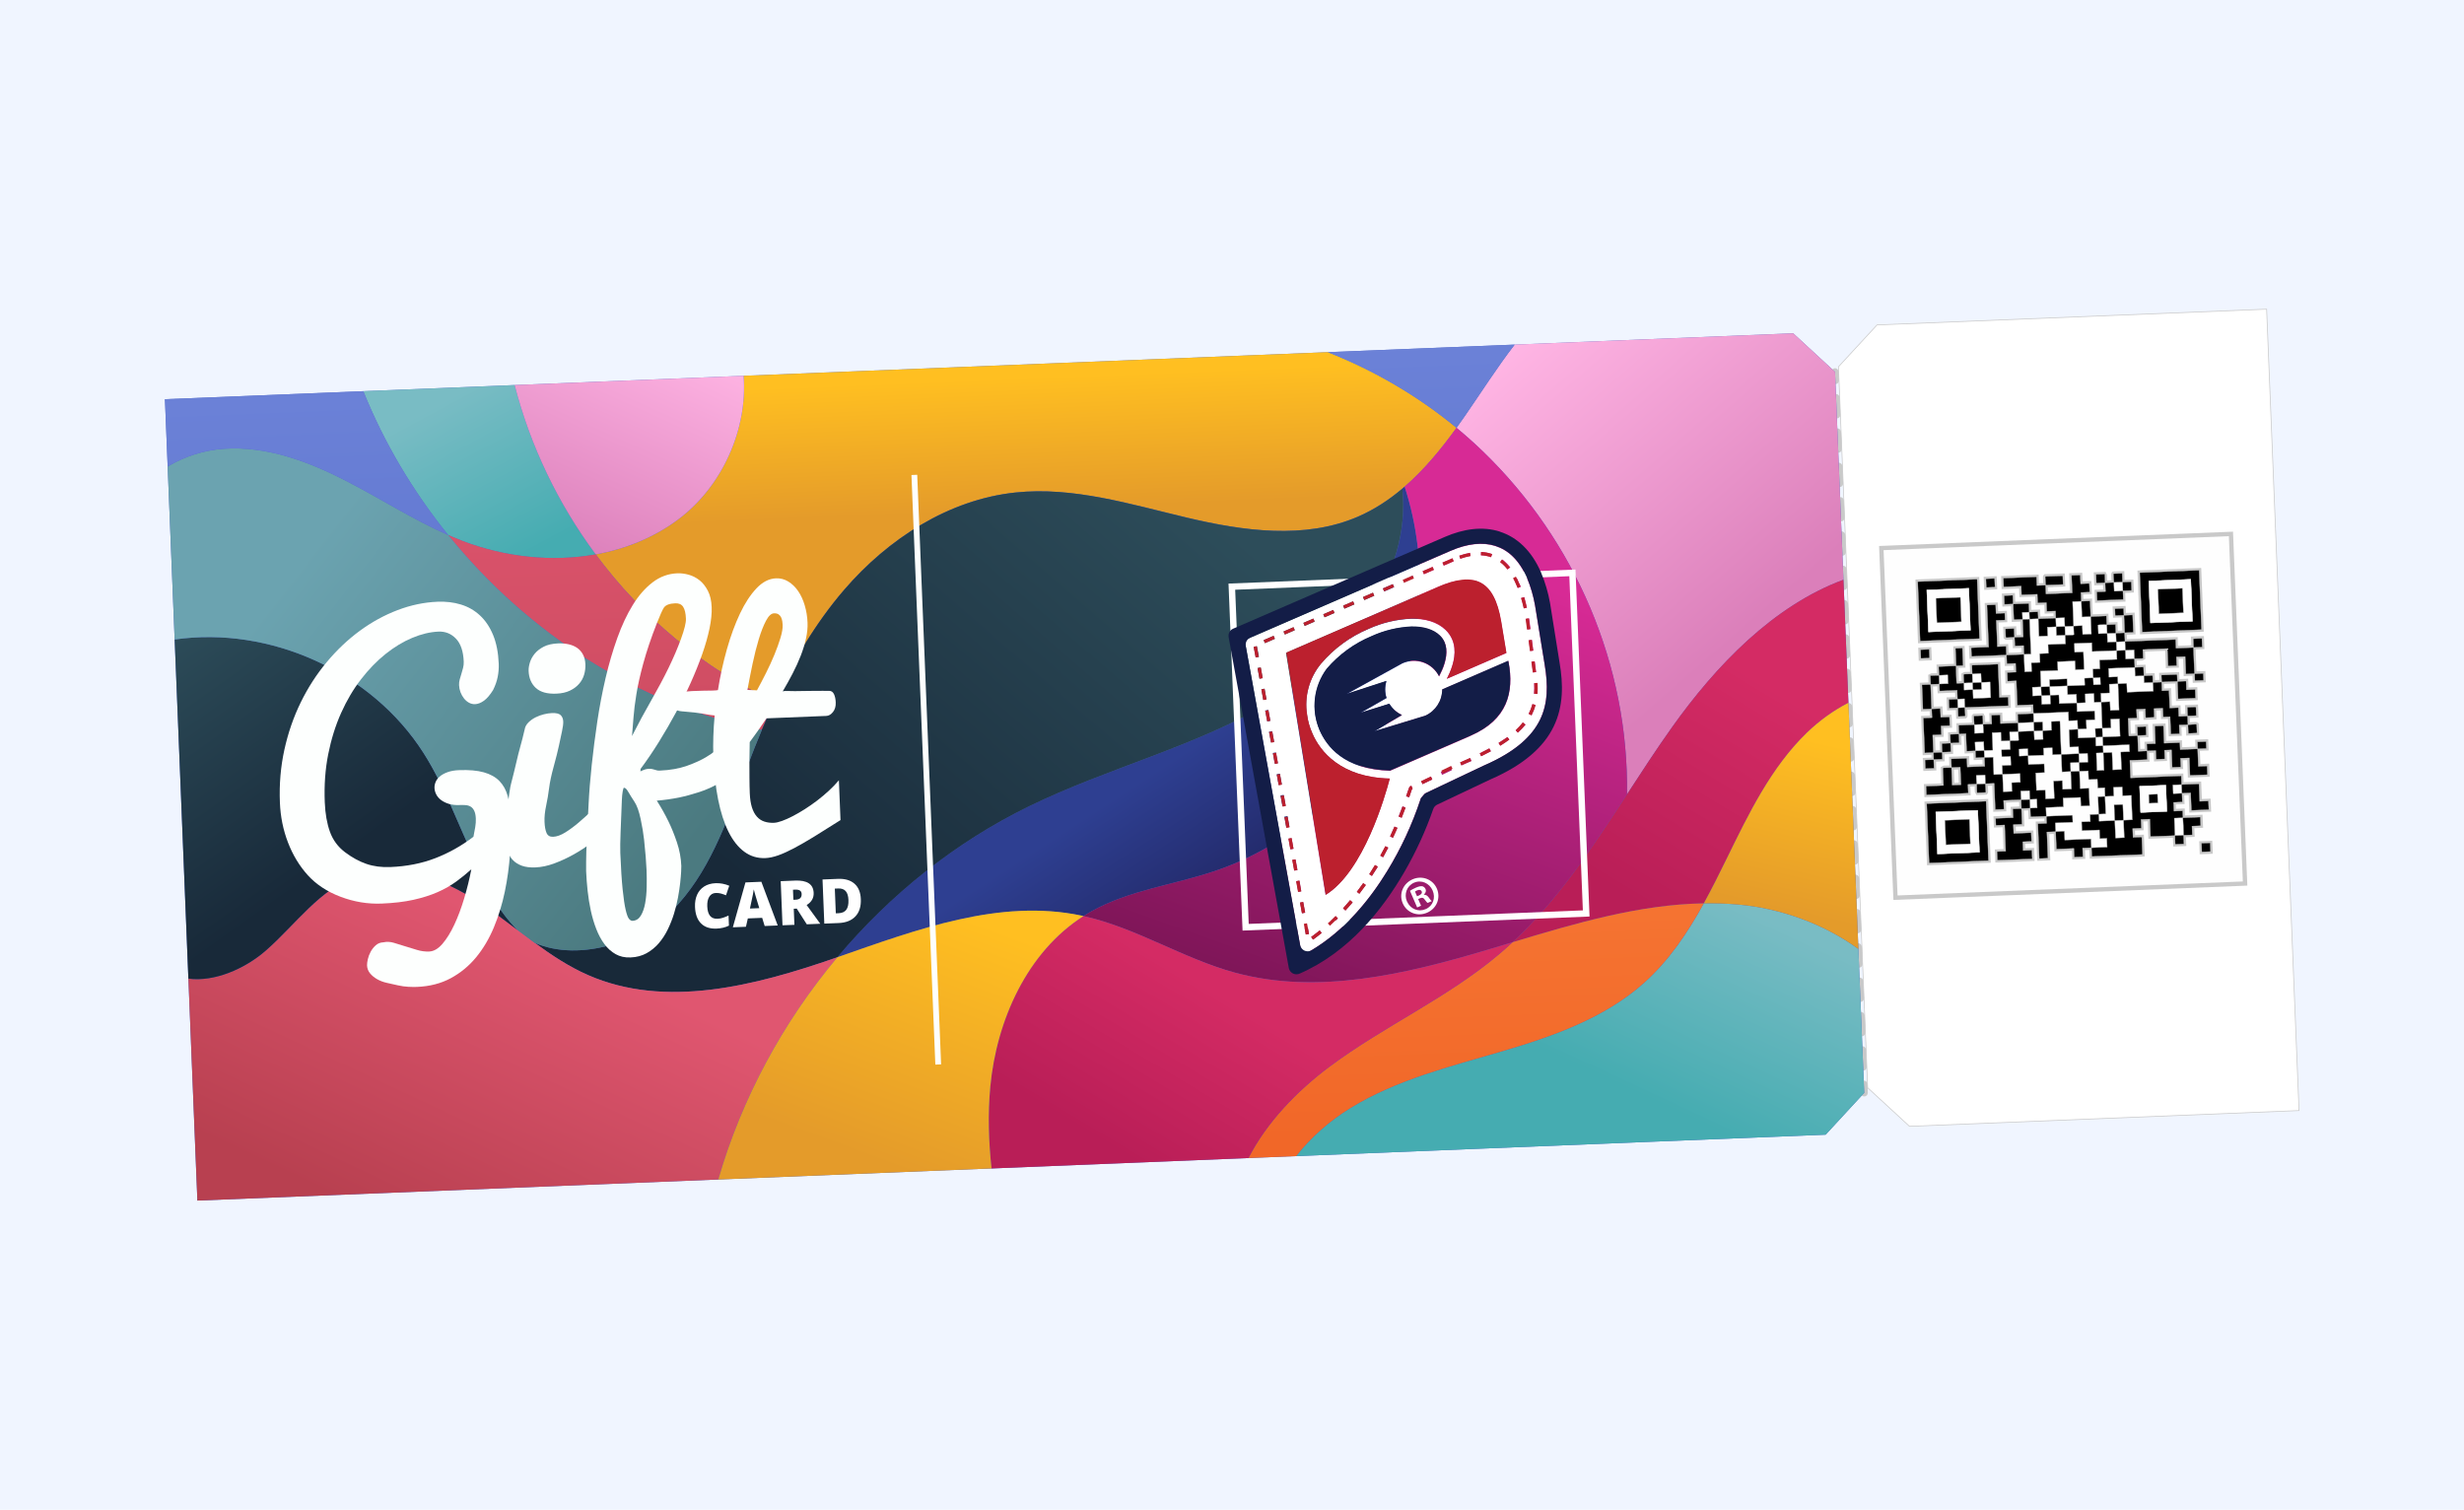 <svg viewBox="0 0 1708.53 1046.81" xmlns:xlink="http://www.w3.org/1999/xlink" xmlns="http://www.w3.org/2000/svg" data-name="Layer 2" id="Layer_2">
  <defs>
    <style>
      .cls-1, .cls-2, .cls-3, .cls-4, .cls-5 {
        stroke-miterlimit: 10;
      }

      .cls-1, .cls-3, .cls-4, .cls-5 {
        stroke: #c9c9c9;
      }

      .cls-1, .cls-5 {
        stroke-width: .25px;
      }

      .cls-6 {
        fill: #bc202e;
      }

      .cls-7 {
        fill: #f0f5ff;
      }

      .cls-8 {
        fill: url(#linear-gradient-8);
      }

      .cls-9 {
        fill: url(#linear-gradient-7);
      }

      .cls-10 {
        fill: url(#linear-gradient-5);
      }

      .cls-11 {
        fill: url(#linear-gradient-6);
      }

      .cls-12 {
        fill: url(#linear-gradient-9);
      }

      .cls-13 {
        fill: url(#linear-gradient-4);
      }

      .cls-14 {
        fill: url(#linear-gradient-3);
      }

      .cls-15 {
        fill: url(#linear-gradient-2);
      }

      .cls-2 {
        fill: none;
        stroke: #fff;
        stroke-width: 4.45px;
      }

      .cls-16 {
        fill: url(#linear-gradient);
      }

      .cls-17 {
        fill: #131d47;
      }

      .cls-3 {
        stroke-width: .5px;
      }

      .cls-3, .cls-18 {
        fill: #fff;
      }

      .cls-4 {
        stroke-width: 3px;
      }

      .cls-4, .cls-5 {
        fill: #fefefe;
      }

      .cls-19 {
        fill: #c9c9c9;
      }

      .cls-20 {
        fill: url(#linear-gradient-10);
      }

      .cls-21 {
        fill: url(#linear-gradient-11);
      }

      .cls-22 {
        fill: url(#linear-gradient-12);
      }

      .cls-23 {
        fill: url(#linear-gradient-13);
      }

      .cls-24 {
        fill: url(#linear-gradient-19);
      }

      .cls-25 {
        fill: url(#linear-gradient-14);
      }

      .cls-26 {
        fill: url(#linear-gradient-20);
      }

      .cls-27 {
        fill: url(#linear-gradient-15);
      }

      .cls-28 {
        fill: url(#linear-gradient-16);
      }

      .cls-29 {
        fill: url(#linear-gradient-17);
      }

      .cls-30 {
        fill: url(#linear-gradient-18);
      }

      .cls-31 {
        fill: #fdfffe;
      }
    </style>
    <linearGradient gradientUnits="userSpaceOnUse" gradientTransform="translate(-37.61 297.38) rotate(-2.32)" y2="521.42" x2="731.62" y1="-1184.14" x1="731.62" id="linear-gradient">
      <stop stop-color="#6b81d7" offset="0"></stop>
      <stop stop-color="#475fbf" offset=".99"></stop>
    </linearGradient>
    <linearGradient gradientUnits="userSpaceOnUse" gradientTransform="translate(-37.61 297.38) rotate(-2.32)" y2="88.51" x2="746.76" y1="-5.51" x1="746.76" id="linear-gradient-2">
      <stop stop-color="#ffbf21" offset="0"></stop>
      <stop stop-color="#e49b2a" offset=".98"></stop>
    </linearGradient>
    <linearGradient gradientUnits="userSpaceOnUse" gradientTransform="translate(-37.61 297.38) rotate(-2.32)" y2="105.12" x2="399.73" y1="-5.03" x1="346.14" id="linear-gradient-3">
      <stop stop-color="#79bcc4" offset="0"></stop>
      <stop stop-color="#45acb1" offset=".99"></stop>
    </linearGradient>
    <linearGradient gradientUnits="userSpaceOnUse" gradientTransform="translate(-37.61 297.38) rotate(-2.32)" y2="105.31" x2="422.45" y1="-50.69" x1="500.45" id="linear-gradient-4">
      <stop stop-color="#ffb5e4" offset="0"></stop>
      <stop stop-color="#db7fba" offset=".98"></stop>
    </linearGradient>
    <linearGradient xlink:href="#linear-gradient-4" y2="185.27" x2="1255.31" y1="-16.73" x1="1093.31" id="linear-gradient-5"></linearGradient>
    <linearGradient gradientUnits="userSpaceOnUse" gradientTransform="translate(-37.61 297.38) rotate(-2.32)" y2="535.21" x2="455.78" y1="-9.51" x1="455.78" id="linear-gradient-6">
      <stop stop-color="#e05670" offset="0"></stop>
      <stop stop-color="#b84050" offset=".99"></stop>
    </linearGradient>
    <linearGradient gradientUnits="userSpaceOnUse" gradientTransform="translate(-37.61 297.38) rotate(-2.32)" y2="270.75" x2="826.73" y1="344.75" x1="870.73" id="linear-gradient-7">
      <stop stop-color="#242c6e" offset="0"></stop>
      <stop stop-color="#2e3f91" offset=".99"></stop>
    </linearGradient>
    <linearGradient gradientUnits="userSpaceOnUse" gradientTransform="translate(-37.61 297.38) rotate(-2.32)" y2="382.34" x2="581.87" y1="82.34" x1="863.87" id="linear-gradient-8">
      <stop stop-color="#2d4d5a" offset="0"></stop>
      <stop stop-color="#182939" offset=".99"></stop>
    </linearGradient>
    <linearGradient gradientUnits="userSpaceOnUse" gradientTransform="translate(-37.61 297.38) rotate(-2.32)" y2="128.53" x2="1048.01" y1="439.26" x1="922.4" id="linear-gradient-9">
      <stop stop-color="#7d1557" offset="0"></stop>
      <stop stop-color="#d72a95" offset=".99"></stop>
    </linearGradient>
    <linearGradient gradientUnits="userSpaceOnUse" gradientTransform="translate(-37.61 297.38) rotate(-2.32)" y2="376.49" x2="1154.81" y1="226.49" x1="1252.81" id="linear-gradient-10">
      <stop stop-color="#d42b64" offset="0"></stop>
      <stop stop-color="#b91e57" offset=".99"></stop>
    </linearGradient>
    <linearGradient xlink:href="#linear-gradient" y2="535.21" x2="1024.51" y1="-9.51" x1="1024.51" id="linear-gradient-11"></linearGradient>
    <linearGradient xlink:href="#linear-gradient-3" y2="496.66" x2="1128.89" y1="364.66" x1="1196.89" id="linear-gradient-12"></linearGradient>
    <linearGradient gradientUnits="userSpaceOnUse" gradientTransform="translate(-37.61 297.38) rotate(-2.32)" y2="535.21" x2="1043.4" y1="-9.51" x1="1043.4" id="linear-gradient-13">
      <stop stop-color="#ff934a" offset="0"></stop>
      <stop stop-color="#f16728" offset=".99"></stop>
    </linearGradient>
    <linearGradient xlink:href="#linear-gradient-2" y2="387.7" x2="1259.88" y1="269.7" x1="1291.88" id="linear-gradient-14"></linearGradient>
    <linearGradient xlink:href="#linear-gradient-10" y2="546.39" x2="809.2" y1="436.39" x1="881.2" id="linear-gradient-15"></linearGradient>
    <linearGradient xlink:href="#linear-gradient-6" y2="565.7" x2="286.32" y1="366.21" x1="389.82" id="linear-gradient-16"></linearGradient>
    <linearGradient xlink:href="#linear-gradient-8" y2="322.32" x2="243.69" y1="154.32" x1="133.69" id="linear-gradient-17"></linearGradient>
    <linearGradient gradientUnits="userSpaceOnUse" gradientTransform="translate(-37.61 297.38) rotate(-2.32)" y2="324.15" x2="501.25" y1="104.15" x1="241.25" id="linear-gradient-18">
      <stop stop-color="#6ba3b0" offset="0"></stop>
      <stop stop-color="#4b7a80" offset=".98"></stop>
    </linearGradient>
    <linearGradient xlink:href="#linear-gradient" y2="535.21" x2="248.91" y1="-9.51" x1="248.91" id="linear-gradient-19"></linearGradient>
    <linearGradient xlink:href="#linear-gradient-2" y2="532.36" x2="612.29" y1="362.87" x1="682.79" id="linear-gradient-20"></linearGradient>
  </defs>
  <g id="object">
    <g>
      <rect height="1046.81" width="1708.53" class="cls-7"></rect>
      <polygon points="1571.67 214.37 1594.15 770.02 1324.02 780.95 1295.02 754.21 1274.79 254.3 1301.53 225.3 1571.67 214.37" class="cls-3"></polygon>
      <path d="M1272.75,266.34c-1.38.06-2.54-1.02-2.6-2.4l-.24-6c-.06-1.38,1.02-2.54,2.4-2.6s2.54,1.02,2.6,2.4l.24,6c.06,1.38-1.02,2.54-2.4,2.6Z" class="cls-19"></path>
      <path d="M1292.02,742.36c-1.38.06-2.54-1.02-2.6-2.4l-.48-11.9c-.06-1.38,1.02-2.54,2.4-2.6s2.54,1.02,2.6,2.4l.48,11.9c.06,1.38-1.02,2.54-2.4,2.6ZM1291.05,718.56c-1.38.06-2.54-1.02-2.6-2.4l-.48-11.9c-.06-1.38,1.02-2.54,2.4-2.6s2.54,1.02,2.6,2.4l.48,11.9c.06,1.38-1.02,2.54-2.4,2.6ZM1290.09,694.76c-1.38.06-2.54-1.02-2.6-2.4l-.48-11.9c-.06-1.38,1.02-2.54,2.4-2.6s2.54,1.02,2.6,2.4l.48,11.9c.06,1.38-1.02,2.54-2.4,2.6ZM1289.13,670.96c-1.38.06-2.54-1.02-2.6-2.4l-.48-11.9c-.06-1.38,1.02-2.54,2.4-2.6s2.54,1.02,2.6,2.4l.48,11.9c.06,1.38-1.02,2.54-2.4,2.6ZM1288.16,647.16c-1.38.06-2.54-1.02-2.6-2.4l-.48-11.9c-.06-1.38,1.02-2.54,2.4-2.6s2.54,1.02,2.6,2.4l.48,11.9c.06,1.38-1.02,2.54-2.4,2.6ZM1287.2,623.36c-1.38.06-2.54-1.02-2.6-2.4l-.48-11.9c-.06-1.38,1.02-2.54,2.4-2.6s2.54,1.02,2.6,2.4l.48,11.9c.06,1.38-1.02,2.54-2.4,2.6ZM1286.24,599.56c-1.38.06-2.54-1.02-2.6-2.4l-.48-11.9c-.06-1.38,1.02-2.54,2.4-2.6s2.54,1.02,2.6,2.4l.48,11.9c.06,1.38-1.02,2.54-2.4,2.6ZM1285.28,575.76c-1.38.06-2.54-1.02-2.6-2.4l-.48-11.9c-.06-1.38,1.02-2.54,2.4-2.6s2.54,1.02,2.6,2.4l.48,11.9c.06,1.38-1.02,2.54-2.4,2.6ZM1284.31,551.96c-1.38.06-2.54-1.02-2.6-2.4l-.48-11.9c-.06-1.38,1.02-2.54,2.4-2.6s2.54,1.02,2.6,2.4l.48,11.9c.06,1.38-1.02,2.54-2.4,2.6ZM1283.35,528.15c-1.38.06-2.54-1.02-2.6-2.4l-.48-11.9c-.06-1.38,1.02-2.54,2.4-2.6s2.54,1.02,2.6,2.4l.48,11.9c.06,1.38-1.02,2.54-2.4,2.6ZM1282.39,504.35c-1.38.06-2.54-1.02-2.6-2.4l-.48-11.9c-.06-1.38,1.02-2.54,2.4-2.6s2.54,1.02,2.6,2.4l.48,11.9c.06,1.38-1.02,2.54-2.4,2.6ZM1281.42,480.55c-1.38.06-2.54-1.02-2.6-2.4l-.48-11.9c-.06-1.38,1.02-2.54,2.4-2.6s2.54,1.02,2.6,2.4l.48,11.9c.06,1.38-1.02,2.54-2.4,2.6ZM1280.46,456.75c-1.38.06-2.54-1.02-2.6-2.4l-.48-11.9c-.06-1.38,1.02-2.54,2.4-2.6s2.54,1.02,2.6,2.4l.48,11.9c.06,1.38-1.02,2.54-2.4,2.6ZM1279.5,432.95c-1.38.06-2.54-1.02-2.6-2.4l-.48-11.9c-.06-1.38,1.02-2.54,2.4-2.6s2.54,1.02,2.6,2.4l.48,11.9c.06,1.38-1.02,2.54-2.4,2.6ZM1278.53,409.15c-1.38.06-2.54-1.02-2.6-2.4l-.48-11.9c-.06-1.38,1.02-2.54,2.4-2.6s2.54,1.02,2.6,2.4l.48,11.9c.06,1.38-1.02,2.54-2.4,2.6ZM1277.57,385.35c-1.38.06-2.54-1.02-2.6-2.4l-.48-11.9c-.06-1.38,1.02-2.54,2.4-2.6s2.54,1.02,2.6,2.4l.48,11.9c.06,1.38-1.02,2.54-2.4,2.6ZM1276.61,361.55c-1.38.06-2.54-1.02-2.6-2.4l-.48-11.9c-.06-1.38,1.02-2.54,2.4-2.6s2.54,1.02,2.6,2.4l.48,11.9c.06,1.38-1.02,2.54-2.4,2.6ZM1275.64,337.75c-1.38.06-2.54-1.02-2.6-2.4l-.48-11.9c-.06-1.38,1.02-2.54,2.4-2.6s2.54,1.02,2.6,2.4l.48,11.9c.06,1.38-1.02,2.54-2.4,2.6ZM1274.68,313.95c-1.38.06-2.54-1.02-2.6-2.4l-.48-11.9c-.06-1.38,1.02-2.54,2.4-2.6s2.54,1.02,2.6,2.4l.48,11.9c.06,1.38-1.02,2.54-2.4,2.6ZM1273.72,290.14c-1.38.06-2.54-1.02-2.6-2.4l-.48-11.9c-.06-1.38,1.02-2.54,2.4-2.6s2.54,1.02,2.6,2.4l.48,11.9c.06,1.38-1.02,2.54-2.4,2.6Z" class="cls-19"></path>
      <path d="M1292.74,760.26c-1.38.06-2.54-1.02-2.6-2.4l-.24-6c-.06-1.38,1.02-2.54,2.4-2.6s2.54,1.02,2.6,2.4l.24,6c.06,1.38-1.02,2.54-2.4,2.6Z" class="cls-19"></path>
      <polygon points="1243.42 231.11 114.37 276.8 136.86 832.44 1265.9 786.76 1292.64 757.76 1272.41 257.85 1243.42 231.11" class="cls-16"></polygon>
      <path d="M920.67,244.17l-405.07,16.39c2.89,36.75-14.47,76.02-44.38,98.87-17.09,13.05-37.1,21.18-58.14,24.96,32.13,43.28,74.5,78.96,123.85,102.04,12.96-27.82,28.47-54.32,48.45-77.51,30.44-35.34,72.42-62.56,118.8-67.44,40.03-4.21,79.67,8.15,118.84,17.43,39.17,9.28,81.68,15.29,118.63-.7,11.28-4.88,21.45-11.58,30.78-19.46.52-.44,1.05-.89,1.57-1.34,13.57-11.78,25.3-26.04,35.96-40.78-26.72-22.06-57.01-39.75-89.27-52.47Z" class="cls-15"></path>
      <path d="M320.97,375.17c29.06,11.06,61.67,14.7,92.1,9.22-26.02-35.05-45.33-75.07-56.23-117.41l-104.95,4.25c14.45,35.84,34.48,69.54,58.88,99.75,3.36,1.47,6.76,2.88,10.19,4.19Z" class="cls-14"></path>
      <path d="M471.22,359.43c29.91-22.84,47.28-62.12,44.38-98.87l-158.76,6.42c10.9,42.33,30.2,82.36,56.23,117.41,21.04-3.78,41.06-11.91,58.14-24.96Z" class="cls-13"></path>
      <path d="M1009.94,296.64c6.27,5.18,12.35,10.6,18.21,16.25,64.33,62.09,101.26,148.53,100.01,237.9,10.19-15.64,20.37-31.29,31.12-46.41,30.68-43.13,70.52-84.46,118.96-102.41l-5.83-144.12-28.99-26.74-193.14,7.82c-12.26,15.86-23.12,33.02-34.55,49.53-1.9,2.74-3.82,5.47-5.79,8.19Z" class="cls-10"></path>
      <path d="M413.07,384.39c-30.44,5.47-63.04,1.84-92.1-9.22-3.44-1.31-6.83-2.71-10.19-4.19,54.99,68.09,132.13,118.37,217.47,135.11,2.77-6.61,5.65-13.17,8.67-19.66-49.35-23.09-91.72-58.77-123.85-102.04Z" class="cls-11"></path>
      <path d="M842.34,603.94c51.96-17.54,96.41-56.31,120.85-105.41,24.27-48.76,27.7-109.3,10.78-161.11-.52.45-1.04.89-1.57,1.34,6.33,60.3-37.93,116.1-90.1,147.34-52.64,31.52-113.64,46.04-168.78,72.94-51.12,24.95-96.32,61.14-132.88,104.66,54.87-19.07,112.53-40.87,169.28-28.84.46.1.92.21,1.37.31,1.85-1.18,3.72-2.32,5.65-3.4,26.21-14.61,56.95-18.23,85.38-27.83Z" class="cls-9"></path>
      <path d="M972.41,338.76c-9.32,7.88-19.5,14.58-30.78,19.46-36.94,15.99-79.46,9.97-118.63.7-39.17-9.28-78.81-21.64-118.84-17.43-46.39,4.87-88.36,32.1-118.8,67.44-19.97,23.19-35.49,49.7-48.45,77.51-3.02,6.49-5.91,13.05-8.67,19.66-3.45,8.23-6.72,16.53-9.86,24.85-12.67,33.61-24.02,68.97-47.95,95.76-23.03,25.78-68.2,40.96-99.79,26.94,11.73,8.58,23.77,16.58,37.05,22.42,53.68,23.57,115.82,7.45,171.21-11.75.58-.2,1.15-.4,1.73-.6,36.56-43.52,81.76-79.71,132.88-104.66,55.14-26.91,116.13-41.43,168.78-72.94,52.18-31.24,96.43-87.03,90.1-147.34Z" class="cls-8"></path>
      <path d="M1128.16,550.79c1.25-89.37-35.68-175.81-100.01-237.9-5.86-5.65-11.94-11.07-18.21-16.25-10.66,14.75-22.39,29.01-35.96,40.78,16.92,51.8,13.49,112.35-10.78,161.11-24.44,49.1-68.89,87.87-120.85,105.41-28.43,9.6-59.17,13.22-85.38,27.83-1.93,1.08-3.8,2.22-5.65,3.4,36.47,8.09,68.84,29.36,104.91,39.19,57.21,15.6,117.98,1.21,174.82-15.72,5.92-1.76,11.85-3.55,17.79-5.35,31.58-29.43,55.5-65.93,79.33-102.51Z" class="cls-12"></path>
      <path d="M1159.28,504.38c-10.76,15.12-20.93,30.77-31.12,46.41-23.83,36.57-47.75,73.07-79.33,102.51,43.53-13.12,87.74-26.19,132.58-26.94,5.63-10.22,10.85-20.71,15.95-31.14,15.25-31.14,30.7-63.13,55.6-87.26,8.42-8.15,18.2-15.25,28.73-20.69l-3.45-85.3c-48.44,17.95-88.28,59.28-118.96,102.41Z" class="cls-20"></path>
      <path d="M1015.72,288.45c11.43-16.51,22.29-33.66,34.55-49.53l-129.6,5.24c32.26,12.72,62.55,30.41,89.27,52.47,1.96-2.72,3.89-5.45,5.79-8.19Z" class="cls-21"></path>
      <path d="M1181.41,626.35c-11.19,20.31-24.07,39.54-41.24,54.94-27.66,24.81-63.93,37.47-99.59,47.91-35.66,10.44-72.39,19.52-104.04,38.99-14.26,8.77-27.45,20.16-37.78,33.42l367.14-14.86,26.74-28.99-4.04-99.77c-23.98-17.48-54.07-28.29-83.65-30.86-7.87-.68-15.72-.92-23.55-.78Z" class="cls-22"></path>
      <path d="M936.54,768.2c31.65-19.46,68.38-28.55,104.04-38.99,35.66-10.44,71.93-23.09,99.59-47.91,17.17-15.4,30.05-34.63,41.24-54.94-44.84.76-89.05,13.82-132.58,26.94-3.08,2.87-6.24,5.68-9.48,8.42-35.93,30.34-79.79,49.77-117.48,77.89-22.59,16.85-43.47,38.55-56.22,63.35l33.11-1.34c10.33-13.26,23.52-24.65,37.78-33.42Z" class="cls-23"></path>
      <path d="M1252.96,507.96c-24.91,24.12-40.36,56.11-55.6,87.26-5.1,10.43-10.32,20.92-15.95,31.14,7.83-.13,15.68.1,23.55.78,29.58,2.57,59.67,13.38,83.65,30.86l-6.91-170.72c-10.54,5.43-20.32,12.54-28.73,20.69Z" class="cls-25"></path>
      <path d="M921.87,739.61c37.69-28.12,81.55-47.56,117.48-77.89,3.24-2.73,6.39-5.54,9.48-8.42-5.94,1.79-11.87,3.58-17.79,5.35-56.83,16.93-117.6,31.32-174.82,15.72-36.07-9.84-68.44-31.1-104.91-39.19-38.99,24.84-60.27,72.03-64.64,118.39-1.78,18.89-1.18,37.78.87,56.6l178.12-7.21c12.75-24.8,33.63-46.49,56.22-63.35Z" class="cls-27"></path>
      <path d="M578.92,664.3c-55.39,19.2-117.53,35.32-171.21,11.75-13.29-5.83-25.33-13.84-37.05-22.42-3.99-2.92-7.95-5.9-11.9-8.89-8.5-6.44-17-12.89-25.86-18.75-25.08-16.59-56.52-28.63-84.95-18.84-26.12,9-42.85,33.77-63.64,51.96-14.53,12.71-35.69,21.85-53.66,19.43l6.23,153.9,361.18-14.62c16.29-56.34,44.83-109.15,82.61-154.13-.58.2-1.15.4-1.73.6Z" class="cls-28"></path>
      <path d="M184.29,659.11c20.8-18.19,37.52-42.96,63.64-51.96,28.43-9.79,59.87,2.25,84.95,18.84,8.86,5.86,17.36,12.32,25.86,18.75-14.66-14.7-18.19-25.6-28.83-47.48-12.18-25.04-21.28-51.71-36.25-75.2-35.92-56.37-106.54-88.15-172.55-78.65l9.51,235.13c17.98,2.41,39.14-6.73,53.66-19.43Z" class="cls-29"></path>
      <path d="M293.66,522.07c14.97,23.49,24.07,50.15,36.25,75.2,10.65,21.88,14.18,32.78,28.83,47.48,3.95,2.99,7.91,5.97,11.9,8.89,31.59,14.02,76.76-1.15,99.79-26.94,23.93-26.79,35.27-62.15,47.95-95.76,3.14-8.32,6.41-16.62,9.86-24.85-85.35-16.74-162.48-67.02-217.47-135.11-24.08-10.56-46.4-24.95-69.8-37.06-26.66-13.81-56.02-24.89-85.97-22.73-13.52.97-27.11,5.25-38.75,12.29l4.85,119.93c66.01-9.49,136.63,22.29,172.55,78.65Z" class="cls-30"></path>
      <path d="M240.98,333.92c23.4,12.11,45.72,26.5,69.8,37.06-24.39-30.2-44.42-63.91-58.88-99.75l-137.53,5.57,1.89,46.68c11.64-7.04,25.23-11.32,38.75-12.29,29.95-2.16,59.3,8.93,85.97,22.73Z" class="cls-24"></path>
      <path d="M686.66,753.56c4.37-46.35,25.66-93.54,64.64-118.39-.46-.1-.92-.21-1.37-.31-56.76-12.03-114.41,9.77-169.28,28.84-37.78,44.98-66.32,97.78-82.61,154.13l189.5-7.67c-2.05-18.82-2.65-37.71-.87-56.6Z" class="cls-26"></path>
      <rect transform="translate(-21.05 26.4) rotate(-2.32)" height="409.14" width="4" y="329.15" x="640.25" class="cls-31"></rect>
      <g>
        <path d="M354.07,565.84c.34,8.3.2,16.95-.41,25.93-.61,8.99-1.81,17.82-3.62,26.49-1.81,8.68-4.33,16.92-7.58,24.72-3.25,7.8-7.34,14.71-12.27,20.72-4.94,6.01-10.8,10.85-17.59,14.53-6.79,3.68-14.64,5.7-23.55,6.06-1.66.07-3.64.04-5.95-.08-2.31-.12-4.71-.46-7.2-1.02-2.49-.56-5.02-1.12-7.58-1.69-2.56-.57-4.84-1.43-6.83-2.57-1.99-1.15-3.63-2.5-4.92-4.07-1.29-1.57-1.97-3.4-2.06-5.48-.04-1.08.13-2.51.54-4.29.4-1.78,1.06-3.52,1.98-5.21.92-1.7,2.1-3.18,3.54-4.47,1.44-1.28,3.22-1.97,5.33-2.05,2.39-.51,4.79-.39,7.22.36,2.42.74,4.98,1.53,7.67,2.36,2.69.82,5.45,1.67,8.28,2.54,2.84.87,5.68,1.25,8.53,1.13,3.19-.13,6.27-1.92,9.22-5.36,2.96-3.45,5.7-7.89,8.24-13.33,2.54-5.44,4.81-11.51,6.81-18.21,2.01-6.7,3.66-13.41,4.95-20.11-3.34,3.01-6.88,5.88-10.62,8.61-3.74,2.73-8.04,5.16-12.89,7.28-4.85,2.12-10.42,3.88-16.7,5.28-6.28,1.4-13.6,2.26-21.94,2.6-9.71.39-19.23-1.19-28.56-4.73-9.33-3.55-16.9-8.54-22.71-14.97-5.81-6.43-10.38-13.99-13.72-22.68-3.34-8.69-5.21-17.89-5.6-27.6-.52-12.73.52-24.97,3.11-36.71,2.59-11.74,6.38-22.7,11.37-32.88,4.99-10.18,10.99-19.47,18-27.86,7.01-8.39,14.64-15.62,22.9-21.68,8.26-6.06,16.98-10.85,26.17-14.35,9.19-3.51,18.46-5.45,27.81-5.83,5.77-.23,11.16.41,16.17,1.94,5.01,1.53,9.41,4.05,13.2,7.57,3.79,3.52,6.83,8.05,9.11,13.57,2.28,5.53,3.58,12.18,3.9,19.94.12,3.02-.12,6.04-.71,9.05-.6,3.01-1.66,6.07-3.2,9.15-2.17,3.48-4.3,5.96-6.4,7.45-2.1,1.49-4.12,2.27-6.07,2.35-1.51.06-2.93-.27-4.26-1.01-1.33-.73-2.48-1.72-3.47-2.98-.99-1.25-1.78-2.67-2.39-4.25-.6-1.59-.94-3.24-1.01-4.95-.05-1.36.1-2.69.47-3.99.37-1.3.75-2.61,1.16-3.91.4-1.3.79-2.66,1.15-4.07.36-1.41.52-2.87.45-4.37-.29-7.15-2.09-12.45-5.4-15.89-3.31-3.45-7.34-5.07-12.09-4.88-5.83.24-11.91,1.69-18.25,4.35-6.34,2.66-12.51,6.4-18.51,11.2-6,4.81-11.66,10.64-16.96,17.5-5.31,6.86-9.91,14.65-13.81,23.35-3.9,8.71-6.88,18.26-8.95,28.65-2.07,10.39-2.86,21.51-2.38,33.34.32,7.85,1.51,14.64,3.58,20.4,2.07,5.75,5.56,10.47,10.46,14.17,4.9,3.69,9.84,6.39,14.81,8.1,4.97,1.71,10.51,2.44,16.62,2.19,11.36-.46,21.77-2.51,31.2-6.16,9.43-3.65,18.24-8.6,26.42-14.86.48-2.33.9-4.55,1.24-6.68.35-2.13.48-4.08.41-5.84-.09-2.3-.46-4.11-1.09-5.43-.63-1.32-1.45-2.29-2.45-2.9-1-.61-2.17-.97-3.52-1.07-1.34-.1-2.77-.12-4.29-.06-2.74.11-5.16-.15-7.25-.79-2.09-.63-3.88-1.5-5.37-2.59-1.49-1.09-2.63-2.38-3.41-3.86-.78-1.48-1.2-2.98-1.27-4.49s.22-2.98.85-4.41c.63-1.43,1.64-2.71,3.03-3.85,1.39-1.14,3.17-2.09,5.34-2.86,2.17-.77,4.72-1.22,7.67-1.34,6.98-.28,12.74.22,17.3,1.5,4.55,1.28,8.17,3.3,10.84,6.05,2.67,2.75,4.57,6.18,5.71,10.27,1.14,4.1,1.81,8.78,2.03,14.05Z" class="cls-31"></path>
        <path d="M419.35,576.46c-2.49,2.48-5.61,5.14-9.35,8-3.74,2.85-7.79,5.5-12.16,7.95-4.37,2.45-8.84,4.52-13.42,6.22-4.58,1.7-8.96,2.63-13.13,2.8-3.74.15-6.91-.24-9.5-1.18-2.6-.94-4.72-2.31-6.38-4.12-1.66-1.81-2.88-4.04-3.68-6.71-.79-2.67-1.25-5.62-1.39-8.86-.18-4.53.1-9.84.87-15.92,1.57-12.58,2.62-19.66,3.15-21.22.86-3.11,2.54-10,5.06-20.66,2.38-8.7,3.84-14.36,4.38-16.98.28-1.83,1.2-3.51,2.77-5.03,1.43-1.37,3.06-2.51,4.9-3.42,1.84-.91,3.76-1.61,5.76-2.09,2-.48,3.81-.76,5.43-.82,2.97-.12,5,.36,6.11,1.43,1.1,1.07,1.7,2.54,1.77,4.41.06,1.58-.21,3.83-.84,6.75-.62,2.92-1.33,6.25-2.13,9.98-.8,3.73-2,8.54-3.62,14.43-1.62,5.88-2.69,10.89-3.2,15.02-.51,4.13-1.21,8.23-2.08,12.32-.87,4.09-1.24,7.78-1.1,11.09s.59,5.79,1.39,7.67c.8,1.88,2.31,2.77,4.54,2.68,2.59-.1,5.43-1.12,8.52-3.05,3.09-1.93,6.21-4.23,9.34-6.92,3.13-2.68,6.19-5.45,9.17-8.31,2.98-2.86,5.62-5.31,7.92-7.35l.89,21.9ZM366.54,465.17c-.07-1.67.22-3.57.85-5.71.63-2.13,1.72-4.16,3.27-6.08,1.54-1.92,3.64-3.57,6.28-4.95,2.65-1.38,5.98-2.15,10.01-2.32,2.52-.1,4.9.09,7.16.58,2.25.49,4.23,1.3,5.93,2.43,1.7,1.13,3.08,2.66,4.13,4.58,1.05,1.92,1.63,4.22,1.74,6.91.1,2.47-.2,4.88-.9,7.24-.7,2.36-1.87,4.48-3.53,6.36-1.65,1.89-3.77,3.44-6.35,4.68-2.58,1.23-5.7,1.92-9.37,2.07-6.33.26-11.07-1.06-14.21-3.95-3.14-2.89-4.82-6.84-5.02-11.85Z" class="cls-31"></path>
        <path d="M406.42,604.07c-.01-.36-.01-2.55,0-6.57.02-4.02.19-9.38.52-16.08.33-6.7.71-14.44,1.15-23.23.43-8.79,1.17-18.06,2.21-27.82,1.04-9.76,2.33-19.78,3.86-30.07,1.53-10.28,3.45-20.31,5.73-30.09,2.29-9.78,4.99-19.01,8.1-27.71,3.11-8.7,6.68-16.34,10.72-22.92,4.04-6.58,8.63-11.84,13.77-15.78,5.14-3.94,10.87-6.04,17.18-6.29,2.44-.1,5.02.22,7.75.95,2.72.73,5.24,2,7.54,3.8,2.3,1.8,4.25,4.23,5.85,7.29,1.6,3.06,2.49,6.86,2.67,11.42.17,4.24-.32,9.13-1.46,14.68-1.15,5.55-2.83,11.5-5.06,17.84-2.23,6.35-4.89,12.96-7.98,19.85-3.1,6.89-6.51,13.76-10.23,20.64-3.73,6.88-7.66,13.65-11.8,20.33-4.14,6.68-8.39,12.94-12.75,18.8l-.15,1.73c1.49-.69,2.61-1.15,3.36-1.37.75-.22,1.54-.35,2.38-.38,1-.04,1.81,0,2.44.14.62.13,1.19.28,1.7.45.51.17,1.04.32,1.58.46.55.14,1.2.19,1.98.16,7.12-.29,13.38-1.39,18.78-3.29,5.4-1.91,9.93-3.98,13.58-6.21,4.29-2.55,7.99-5.47,11.1-8.76l-1.31,26.39c-4.64,2.81-9.52,5.05-14.64,6.71-5.12,1.66-9.86,2.95-14.22,3.85-5.08,1.01-10.19,1.72-15.35,2.15,2.97,4.63,5.67,9.44,8.11,14.45,2.1,4.3,4.06,9.13,5.86,14.49,1.8,5.36,2.81,10.8,3.03,16.33.03.64-.02,2.01-.12,4.1-.11,2.09-.33,4.65-.66,7.68-.33,3.03-.84,6.4-1.52,10.09-.68,3.69-1.6,7.43-2.77,11.22-1.17,3.78-2.62,7.46-4.36,11.02-1.74,3.56-3.82,6.73-6.23,9.53-2.41,2.79-5.23,5.08-8.43,6.87-3.21,1.78-6.89,2.76-11.03,2.93s-7.4-.6-10.4-2.27c-3-1.68-5.6-4-7.8-6.96-2.2-2.96-4.07-6.44-5.63-10.44-1.56-4-2.82-8.24-3.79-12.72-.97-4.49-1.71-9.07-2.22-13.76-.51-4.69-.85-9.22-1.03-13.59ZM432.66,546.2c-.29.01-.59.85-.88,2.51-.3,1.66-.5,3.73-.59,6.23-.1,2.49-.24,6.04-.42,10.65-.18,4.61-.33,8.38-.45,11.32-.12,2.94-.2,5.73-.24,8.36-.04,2.63-.03,4.7.04,6.21.43,10.57.97,18.98,1.62,25.22.65,6.24,1.35,10.97,2.1,14.18.75,3.21,1.52,5.29,2.32,6.23.8.94,1.6,1.39,2.39,1.36,2.46-.1,4.39-1.3,5.78-3.58,1.39-2.29,2.4-5.16,3.02-8.61.62-3.45.98-7.21,1.06-11.28.09-4.07.06-7.98-.09-11.72-.1-2.52-.3-5.61-.59-9.27-.29-3.66-.67-7.61-1.13-11.85-.46-4.24-1.26-9.02-2.39-14.35-1.13-5.33-2.57-9.31-4.31-11.94-1.75-2.63-3.17-4.91-4.27-6.83-1.1-1.92-2.08-2.87-2.96-2.83ZM455.4,432.31c-3.85,9.72-6.96,18.95-9.34,27.67-2.18,8-3.77,15.07-4.77,21.23-1,6.15-1.67,11.56-2.02,16.21-.34,4.65-.69,8.96-1.03,12.93,4.28-8.44,8.72-16.68,13.32-24.7,4.6-8.02,8.61-15.54,12.02-22.55,3.41-7.01,6.3-13.76,8.66-20.25,2.36-6.5,3.49-11.11,3.38-13.84-.15-3.81-.8-6.57-1.94-8.28-1.14-1.72-2.95-2.52-5.44-2.42-3.93.16-6.55,1.13-7.84,2.91-1,1.48-2.67,5.18-5.01,11.1Z" class="cls-31"></path>
        <path d="M582.77,568.65c-6.75,4.31-12.77,8.08-18.05,11.32-5.28,3.24-9.99,5.95-14.12,8.14-4.13,2.18-7.82,3.85-11.05,4.99-3.24,1.14-6.19,1.76-8.85,1.87-5.44.22-10.3-1.24-14.58-4.38-4.28-3.14-7.95-7.77-10.99-13.88-3.04-6.11-5.44-13.56-7.19-22.35-1.75-8.79-2.85-18.73-3.3-29.8-.17-4.32-.18-8.93-.02-13.83.16-4.91.46-9.78.91-14.63-2.19-.23-3.88-.46-5.09-.7-1.21-.23-2.49-.46-3.84-.69-1.35-.23-3.06-.46-5.14-.69-2.08-.24-5.08-.52-9.01-.84-1.75-.17-3.11-.57-4.08-1.22-.97-.64-1.69-1.42-2.16-2.32-.47-.9-.76-1.85-.88-2.85-.11-1-.18-1.86-.21-2.58-.05-1.13.63-2.03,2.01-2.68,1.39-.65,3.18-1.17,5.37-1.56,2.19-.39,4.61-.65,7.25-.8,2.64-.14,5.17-.23,7.6-.25,2.42-.03,4.6-.06,6.51-.1,1.92-.04,3.23-.15,3.95-.32,1.55-9.76,3.63-19.24,6.24-28.44,2.61-9.19,5.63-17.4,9.04-24.61,3.41-7.21,7.22-13.04,11.43-17.49,4.21-4.45,8.72-6.77,13.53-6.96,3.1-.13,5.95.62,8.58,2.24,2.63,1.62,4.9,3.83,6.81,6.63,1.92,2.8,3.44,6.11,4.56,9.91,1.13,3.81,1.78,7.79,1.94,11.96.14,3.45-.22,7.11-1.07,10.99-.85,3.88-2.06,7.84-3.63,11.88-1.57,4.05-3.44,8.16-5.61,12.33-2.17,4.18-4.47,8.32-6.9,12.44.64-.26,1.72-.35,3.24-.27,1.52.09,3.27.12,5.25.09,1.98-.02,4.12-.05,6.43-.09,2.3-.04,4.54-.06,6.7-.08,2.16-.01,4.18-.02,6.05-.03,1.87,0,3.42,0,4.65.03,1.44.02,2.52.78,3.23,2.28.71,1.49,1.11,3.4,1.2,5.72.11,2.69-.52,4.91-1.9,6.65-1.37,1.75-2.92,2.65-4.65,2.72l-41.48,1.68c-1.98,2.96-3.98,5.87-6,8.73-2.02,2.86-3.89,5.44-5.6,7.74-.11,4.47-.18,8.87-.22,13.19,0,1.87,0,3.8.02,5.78,0,1.98.01,3.94.02,5.89,0,1.95.03,3.82.07,5.62.04,1.8.09,3.45.15,4.97.16,3.88.65,7.14,1.48,9.78.83,2.63,1.97,4.77,3.41,6.4,1.44,1.64,3.17,2.79,5.18,3.46,2.02.68,4.25.96,6.71.86,1.51-.06,3.39-.5,5.63-1.31,2.24-.81,4.68-1.9,7.33-3.27,2.65-1.37,5.43-2.98,8.35-4.82,2.92-1.85,5.79-3.86,8.63-6.02,2.83-2.17,5.54-4.44,8.11-6.81s4.89-4.79,6.96-7.25l1.12,27.62ZM542.71,433.41c-.03-.79-.12-1.66-.27-2.63-.15-.96-.42-1.87-.81-2.71-.4-.85-.98-1.54-1.77-2.08-.78-.54-1.86-.79-3.23-.73-1.88.08-3.71,1.8-5.49,5.16-1.78,3.36-3.45,7.63-5.02,12.81-1.56,5.18-3,10.87-4.3,17.07-1.3,6.2-2.49,12.23-3.56,18.06,1.09.06,2.17.11,3.26.15,1.09.04,2.21.08,3.37.14,2.02-3.71,4.12-7.73,6.29-12.05,2.18-4.32,4.12-8.57,5.83-12.73,1.71-4.16,3.11-8.05,4.19-11.65,1.08-3.6,1.58-6.54,1.49-8.82Z" class="cls-31"></path>
        <g>
          <path d="M496.3,619.16c-1.97.08-3.47.95-4.5,2.6-1.04,1.66-1.5,3.9-1.38,6.73.24,5.89,2.59,8.74,7.07,8.56,1.35-.05,2.66-.3,3.91-.72s2.51-.93,3.77-1.51l.28,6.99c-2.51,1.23-5.37,1.92-8.59,2.05-4.62.19-8.21-1.01-10.78-3.59-2.57-2.58-3.96-6.4-4.16-11.46-.13-3.17.36-5.97,1.45-8.42,1.1-2.45,2.74-4.36,4.92-5.74,2.19-1.38,4.79-2.13,7.82-2.26,3.31-.13,6.49.46,9.56,1.77l-2.27,6.61c-1.15-.48-2.3-.88-3.44-1.2-1.14-.32-2.36-.45-3.66-.4Z" class="cls-18"></path>
          <path d="M530.23,642.07l-1.74-5.67-9.94.4-1.32,5.79-9.08.37,8.74-31.12,11.03-.45,11.35,30.3-9.04.37ZM526.5,629.69l-1.52-4.97c-.35-1.1-.78-2.53-1.29-4.28-.51-1.75-.85-3.01-1.02-3.77-.1.72-.3,1.9-.6,3.54-.3,1.65-.99,4.9-2.07,9.74l6.51-.26Z" class="cls-18"></path>
          <path d="M550.39,630.11l.45,11.13-8.26.33-1.24-30.59,10.02-.41c8.31-.34,12.59,2.51,12.83,8.53.14,3.54-1.47,6.35-4.86,8.43l9.45,12.97-9.37.38-6.94-10.87-2.09.08ZM550.13,623.89l1.55-.06c2.89-.12,4.28-1.45,4.18-4-.08-2.11-1.54-3.1-4.38-2.99l-1.63.07.28,6.99Z" class="cls-18"></path>
          <path d="M596.89,623.41c.21,5.1-1.04,9.09-3.74,11.97-2.7,2.87-6.59,4.42-11.68,4.62l-9.9.4-1.24-30.59,10.59-.43c4.91-.2,8.75.9,11.52,3.31,2.77,2.4,4.25,5.98,4.45,10.72ZM588.32,624.04c-.11-2.8-.75-4.86-1.92-6.17-1.16-1.31-2.88-1.92-5.13-1.83l-2.41.1.69,17.13,1.84-.07c2.51-.1,4.32-.9,5.43-2.41,1.11-1.51,1.61-3.76,1.49-6.76Z" class="cls-18"></path>
        </g>
      </g>
      <rect transform="translate(-20.23 39.93) rotate(-2.32)" height="236.34" width="236.34" y="401.94" x="858.82" class="cls-2"></rect>
      <g data-name="Layer 1" id="Layer_1-2">
        <g>
          <path d="M1036.8,378.59c-8.78-2.77-19.44-1.6-30.87,3.35l-142.91,61.95,39.77,218.63c26.33-13.45,45.8-36.81,59.11-58.67,9.52-15.57,17.22-32.14,22.98-49.46.07-.31.15-.62.3-.89l2.78-3.28,41-19.43.15-.06c22.02-9.55,33.24-20.4,38.74-31.72,5.48-11.3,5.5-23.96,3.25-37.9l-6.73-41.37c-1.14-6.44-2.97-12.74-5.52-18.77-5.64-12.93-13.23-19.56-22.03-22.36v-.03ZM1026.97,382.71c2.63.1,5.18.58,7.67,1.47l-.76,2.15c-2.24-.79-4.61-1.24-7.01-1.3l.1-2.32ZM1011.86,385.3c2.41-.87,4.88-1.53,7.4-2l.4,2.2c-2.39.45-4.77,1.07-7.07,1.89l-.74-2.09ZM1000.19,390.11l6.9-2.99.91,2.09-6.9,2.99-.91-2.09ZM986.44,396.07l6.9-2.99.91,2.09-6.9,2.99-.91-2.09ZM972.63,402.06l6.9-2.99.91,2.09-6.9,2.99-.91-2.09ZM958.88,408.02l6.88-2.98.91,2.09-6.79,2.94s-.99-2.05-.99-2.05ZM945.1,414l6.9-2.99.91,2.09-6.9,2.99-.91-2.09ZM931.32,419.97l6.9-2.99.91,2.09-6.9,2.99-.91-2.09ZM917.54,425.94l6.9-2.99.91,2.09-6.9,2.99-.91-2.09ZM903.76,431.92l6.9-2.99.91,2.09-6.9,2.99-.91-2.09ZM890.01,437.88l6.88-2.98.91,2.09-6.88,2.98-.91-2.09ZM876.2,443.86l6.88-2.98.91,2.09-6.88,2.98-.91-2.09ZM869.33,448.46l2.2-.4,1.44,7.37-2.2.4-1.44-7.37ZM871.96,463.18l2.2-.4,1.34,7.38-2.2.4-1.33-7.35v-.03ZM874.65,477.9l2.2-.4,1.31,7.39-2.2.4-1.3-7.36v-.03ZM877.28,492.64l2.19-.43,1.37,7.61-2.12.37-1.43-7.51v-.03ZM879.94,507.35l2.2-.4,1.31,7.39-2.12.37-1.41-7.31.02-.04ZM882.6,522.08l2.12-.37,1.31,7.39-2.12.37-1.31-7.39ZM885.26,536.81l2.22-.37,1.34,7.38-2.2.4-1.35-7.41ZM887.89,551.53l2.22-.37,1.34,7.38-2.24.39-1.31-7.39ZM890.55,566.26l2.2-.4,1.34,7.38-2.2.4-1.34-7.38ZM901.48,625.9l2.2-.4,1.34,7.38-2.2.4-1.34-7.38ZM905.47,647.98l-1.34-7.38,2.2-.4,1.34,7.38s-2.2.4-2.2.4ZM910.48,651.5h0l-1.32-1.84c2.03-1.43,3.99-2.97,5.9-4.52l1.38,1.68c-1.9,1.65-3.91,3.21-5.96,4.69ZM902.34,618.01l-2.12.37-1.34-7.38,2.2-.4,1.25,7.42ZM899.71,603.3l-2.2.4-1.34-7.38,2.2-.4,1.34,7.38ZM894.79,588.92l-1.31-7.39,2.12-.37,1.31,7.39-2.12.37ZM922.23,642.03l-1.5-1.63c1.83-1.66,3.66-3.41,5.42-5.14l1.58,1.59c-1.82,1.68-3.63,3.4-5.51,5.11l.03.06h-.03ZM932.96,631.34l-1.7-1.54c1.69-1.83,3.32-3.71,4.91-5.61l1.76,1.51c-1.69,1.83-3.29,3.7-4.99,5.58l.03.06ZM942.62,619.75l-1.8-1.36c1.42-1.96,3.01-4.03,4.38-6.03l1.84,1.3c-1.42,1.96-2.91,4.02-4.46,6l.03.06v.03ZM951.32,607.39l-1.87-1.22c1.36-2.11,2.71-4.24,4.06-6.31l1.92,1.17c-1.4,2.09-2.75,4.16-4.13,6.3l.03.06ZM959.07,594.42l-1.95-1.08c1.29-2.28,2.38-4.44,3.52-6.59l2,1.03s-3.56,6.65-3.56,6.65ZM965.89,580.89l-2.03-.95c1.09-2.33,2.12-4.64,3.05-6.8l2.06.86c-.96,2.24-1.99,4.55-3.11,6.9h.03ZM971.88,566.95l-2.12-.84c1-2.54,1.89-4.85,2.68-7.02l2.1.78c-.75,2.25-1.63,4.6-2.66,7.15l-.04-.09.04.02ZM979.13,547.03h0c-.13.26-.26.67-.45,1.19l-1.57,4.64-2.13-.7c1.02-2.89,1.6-4.83,2.03-5.81.09-.42.34-.8.66-1.11l.93-.4.89,2.06-.35.15v-.03ZM986.39,543.74l-.89-2.06,6.78-3.21.88,2.03s-6.76,3.24-6.76,3.24ZM999.91,537.26l-.88-2.03,6.79-3.25.89,2.06s-6.8,3.23-6.8,3.23ZM1016.37,529.43l-2.93,1.27-.89-2.06,6.93-3.01.89,2.06-4,1.74ZM1019.8,510.23l-55.88,24.22c-31.9-.85-43.98-16.78-48.96-28.27-5.9-14.02-3.96-30.13,5.11-42.36,8.4-9.88,19.02-17.65,30.99-22.64,8.67-3.93,18.04-6.17,27.55-6.57,8.45-.15,15.47,1.91,19.88,6.2,1.4,1.32,2.49,2.88,3.26,4.65,2.48,5.72.93,13.21-1.73,19.22-.7,1.58-1.43,3.07-2.1,4.39-4.7-9.33-15.91-13.33-25.45-9.1h0l-38.67,21.31,27.63-9.01c-1.2,3.83-1.18,7.92.07,11.76l-17.98,10.28,19.86-6.34c2.08,3.44,5.13,6.19,8.78,7.84l-19.03,11.28,35.28-10.75h0c7.17-3.25,11.77-10.37,11.8-18.25l45.72-19.82.15.9c1.99,10.48,1.71,20.56-2.11,29.24-3.82,8.69-11.33,16.15-24.17,21.75l.04.09-.05-.05ZM1027.08,524.41l-1.02-2.04c2.33-1.15,4.53-2.27,6.65-3.43l1.1,1.97c-2.15,1.07-4.46,2.28-6.73,3.4l.04.09h-.03ZM1040.26,517.04l-1.2-1.89c2.22-1.41,4.27-2.78,6.16-4.15l1.29,1.71c-1.88,1.54-3.99,2.97-6.26,4.33ZM1052.47,508l-1.5-1.63c1.83-1.66,3.5-3.45,5.04-5.39l1.82,1.49c-1.62,1.98-3.41,3.82-5.33,5.52h-.03ZM1061.95,495.99l-2-1.03c1.14-2.15,2.01-4.42,2.62-6.75l2.18.57c-.67,2.5-1.6,4.9-2.77,7.2h-.03ZM1040.84,431.08l3.63,21.72-41.28,17.9c.63-1.24,1.29-2.59,1.91-4.03,2.84-6.64,5.18-15.41,1.73-23.43-1.04-2.41-2.57-4.57-4.47-6.4-5.92-5.71-14.47-7.93-23.79-7.82-10.22.43-20.25,2.82-29.59,7.04-12.8,5.38-24.19,13.69-33.17,24.3-8.06,9.87-11.55,22.72-9.55,35.29.58,4.37,1.79,8.67,3.57,12.69,5.42,12.82,19.93,30.79,53.72,31.54-3.18,12.3-18.09,64.33-44.42,80.63l-27.41-167.85,104.99-45.51c25.18-10.92,39.26-5.47,44.12,23.95h0v-.03ZM1066.01,481.2h0l-2.33-.13c.18-2.45.18-4.9.02-7.35l2.22-.13c.23,2.52.26,5.06.12,7.6h-.03ZM1065.16,466.03l-2.17.25-.95-7.44,2.17-.25s.95,7.44.95,7.44ZM1063.2,451.1l-2.17.25-.95-7.44,2.17-.25.95,7.44ZM1061.29,436.21l-2.15.28-.95-7.44,2.15-.28.95,7.44ZM1058.89,421.36l-2.19.5c-.58-2.54-1.22-4.95-1.89-7.21l2.16-.66c.54,2.28,1.14,4.71,1.75,7.3l.15.04v.03ZM1053.54,404.49l1.03,2.38-2.06.89-.99-2.29c-.67-1.54-1.32-3.05-2.08-4.4l2-1.04c.54,1.25,1.25,2.8,1.95,4.43,0,0,.15.04.15.04ZM1045.38,394.82c-1.48-1.91-3.19-3.62-5.09-5.07l1.47-1.85c2.07,1.59,3.89,3.41,5.51,5.47l-1.86,1.43h-.03Z" class="cls-18"></path>
          <path d="M996.93,407l-104.99,45.51,27.39,167.89c26.27-16.28,41.15-68.29,44.42-80.63-33.91-.71-48.4-18.72-53.82-31.54-1.79-4.05-2.99-8.32-3.54-12.7-2.02-12.6,1.45-25.44,9.55-35.29,8.98-10.61,20.37-18.93,33.17-24.3,9.34-4.22,19.37-6.6,29.59-7.04,9.34-.15,17.87,2.04,23.79,7.82,1.9,1.83,3.39,4.01,4.47,6.4,3.5,8.07,1.09,16.83-1.76,23.44-.62,1.44-1.26,2.82-1.91,4.03l41.28-17.9-3.6-21.74c-4.95-29.39-19-34.84-43.98-24.02l-.05.05Z" class="cls-6"></path>
          <path d="M1045.96,459.05l-.16-.93-45.81,19.86c0,7.86-4.63,15-11.77,18.23h0l-35.28,10.75,19.16-11.2c-3.63-1.7-6.67-4.41-8.79-7.8l-20,6.19,17.98-10.28c-1.24-3.81-1.24-7.94-.04-11.77l-27.63,9.01,38.7-21.39h0c9.55-4.28,20.76-.28,25.48,9.08.7-1.34,1.37-2.87,2.1-4.39,2.65-6.04,4.25-13.49,1.73-19.22-.75-1.74-1.86-3.33-3.26-4.65-4.41-4.29-11.45-6.38-19.88-6.2-9.47.49-18.77,2.73-27.4,6.67-12.01,4.97-22.68,12.72-31.16,22.57-9.1,12.25-11.01,28.35-5.06,42.38,4.97,11.46,17.02,27.43,48.96,28.27l55.88-24.22c12.94-5.61,20.24-13.18,24.15-21.81,3.88-8.61,4.11-18.74,2.14-29.26l-.02.11Z" class="cls-17"></path>
          <path d="M1039.96,368.57c-12.04-3.84-25.25-1.88-38.22,3.75l-146.68,63.59c-2.18.94-3.47,3.19-3.17,5.58l.05.36,41.74,229.46.06.15c.68,2.84,3.52,4.61,6.4,3.95.29-.06.55-.17.82-.25h0c34.58-14.99,57.93-44.86,72.83-70.58,8.02-13.85,14.73-28.44,20.01-43.59.47-1.38,1.48-2.47,2.76-3.09l36.88-17.47c23.3-10.1,37.02-22.56,43.88-36.7s6.61-29.44,4.09-44.23l-6.63-41.45h0c-1.28-7.24-3.38-14.32-6.22-21.12-6.53-15.06-16.54-24.47-28.6-28.3v-.03ZM1064.4,419.7l6.73,41.37c2.35,13.94,2.29,26.58-3.25,37.9-5.53,11.32-16.76,22.15-38.74,31.72l-.15.06-39.97,18.95c-.65.32-1.22.77-1.7,1.32l-2.06,2.41s-.06.27-.27.88c-5.75,17.35-13.44,33.95-22.96,49.52-12.18,20-29.52,41.3-52.52,55.02-2.52,1.51-5.79.72-7.31-1.83-.34-.54-.55-1.11-.68-1.74l-37.67-207.27c-.48-2.45.82-4.87,3.1-5.89l139.05-60.28c11.46-4.97,22.08-6.16,30.87-3.35,8.8,2.8,16.39,9.44,22.07,22.38,2.47,6.03,4.31,12.33,5.45,18.77h0v.07Z" class="cls-17"></path>
          <path d="M920.69,640.25l1.5,1.63c1.88-1.71,3.71-3.44,5.47-5.2l-1.58-1.59c-1.7,1.8-3.55,3.5-5.41,5.17h.03Z" class="cls-6"></path>
          <path d="M963.86,579.94l2.03.95c1.15-2.36,2.17-4.7,3.11-6.9l-2.06-.86c-.95,2.17-1.96,4.47-3.05,6.8h-.03Z" class="cls-6"></path>
          <path d="M931.25,629.78l1.7,1.54c1.67-1.86,3.38-3.74,4.97-5.7l-1.76-1.51c-1.57,1.95-3.2,3.83-4.88,5.67h-.03Z" class="cls-6"></path>
          <rect transform="translate(467.74 1590.08) rotate(-100.27)" height="2.25" width="7.53" y="598.6" x="894.08" class="cls-6"></rect>
          <path d="M949.41,606.09l1.87,1.22c1.35-2.14,2.7-4.27,4-6.42l-1.92-1.17c-1.28,2.14-2.6,4.26-3.95,6.4v-.03Z" class="cls-6"></path>
          <path d="M957.04,593.23l1.96,1.11c1.29-2.28,2.41-4.53,3.55-6.67l-1.97-.97c-1.14,2.15-2.32,4.35-3.53,6.56v-.03Z" class="cls-6"></path>
          <rect transform="translate(452.86 1608.65) rotate(-100.07)" height="2.25" width="7.53" y="613.43" x="896.78" class="cls-6"></rect>
          <path d="M940.8,618.33l1.8,1.36c1.54-2.01,3.06-4.08,4.5-6.08l-1.84-1.3c-1.39,2.05-2.88,4.01-4.44,6.06v-.03Z" class="cls-6"></path>
          <rect transform="translate(478.98 1570.05) rotate(-100.26)" height="2.25" width="7.53" y="583.85" x="891.46" class="cls-6"></rect>
          <rect transform="translate(524.18 1489.73) rotate(-100.24)" height="2.25" width="7.53" y="524.74" x="880.73" class="cls-6"></rect>
          <rect transform="translate(502.1 1530.1) rotate(-100.28)" height="2.28" width="7.53" y="554.29" x="886.1" class="cls-6"></rect>
          <rect transform="translate(537.75 1470.5) rotate(-100.37)" height="2.25" width="7.53" y="509.97" x="878.07" class="cls-6"></rect>
          <rect transform="translate(488.93 1549.37) rotate(-100.18)" height="2.25" width="7.53" y="569.07" x="888.71" class="cls-6"></rect>
          <rect transform="translate(433.21 1650.15) rotate(-100.25)" height="2.25" width="7.53" y="642.99" x="902.15" class="cls-6"></rect>
          <rect transform="translate(446.03 1630.71) rotate(-100.33)" height="2.25" width="7.53" y="628.18" x="899.47" class="cls-6"></rect>
          <path d="M909.13,649.67l1.32,1.84h0c2.05-1.47,4.07-3.01,6-4.6l-1.42-1.76c-1.93,1.59-3.88,3.06-5.9,4.52Z" class="cls-6"></path>
          <rect transform="translate(747.12 1578.12) rotate(-97.67)" height="2.25" width="7.53" y="461.29" x="1059.76" class="cls-6"></rect>
          <path d="M1059.95,494.96l2,1.03c1.17-2.3,2.13-4.71,2.8-7.21l-2.18-.57c-.64,2.34-1.51,4.62-2.62,6.75Z" class="cls-6"></path>
          <rect transform="translate(549.14 1450.42) rotate(-100.37)" height="2.25" width="7.53" y="495.19" x="875.4" class="cls-6"></rect>
          <rect transform="translate(757.27 1558.73) rotate(-97.55)" height="2.25" width="7.53" y="446.46" x="1057.8" class="cls-6"></rect>
          <path d="M1063.8,481.03l2.33.13h0c.17-2.55.17-5.1.02-7.66l-2.22.13c.11,2.47.07,4.93-.14,7.4Z" class="cls-6"></path>
          <rect transform="translate(771.11 1540.18) rotate(-97.62)" height="2.25" width="7.53" y="431.53" x="1055.76" class="cls-6"></rect>
          <path d="M1040.14,389.72c1.92,1.48,3.62,3.19,5.09,5.07l1.69-1.35c-1.6-2.03-3.44-3.88-5.51-5.47l-1.27,1.76Z" class="cls-6"></path>
          <path d="M1056.54,421.83l2.19-.5c-.58-2.61-1.21-5.02-1.89-7.31l-2.17.63c.67,2.26,1.29,4.64,1.87,7.18Z" class="cls-6"></path>
          <path d="M1051.29,405.36l.99,2.29,2.06-.89-1.03-2.38c-.69-1.6-1.37-3.16-2.2-4.6l-1.98,1.07c.79,1.42,1.47,2.91,2.15,4.48v.03Z" class="cls-6"></path>
          <path d="M977.78,545.2l-.12.05c-.54.51-.42.63-.61.99-.41.97-1.01,2.92-2.03,5.81l2.13.7,1.51-4.48c.18-.53.32-.93.45-1.19l.46-.2-.89-2.06-.9.39Z" class="cls-6"></path>
          <polygon points="985.34 541.64 986.35 543.65 993.11 540.41 992.13 538.39 985.34 541.64" class="cls-6"></polygon>
          <rect transform="translate(-132.24 488.42) rotate(-25.73)" height="2.25" width="7.53" y="532.64" x="999.55" class="cls-6"></rect>
          <path d="M969.82,566.19l2.09.85c1.03-2.55,1.91-4.89,2.74-7.04l-2.1-.78c-.79,2.24-1.7,4.5-2.7,6.96h-.03Z" class="cls-6"></path>
          <path d="M1015.38,527.31l-2.99,1.3.89,2.06,2.88-1.39,3.95-1.71-.88-2.03c-1.19.59-2.52,1.19-3.85,1.77Z" class="cls-6"></path>
          <path d="M1039.12,515.13l1.18,1.93c2.24-1.42,4.36-2.82,6.31-4.22l-1.29-1.71c-1.98,1.24-4.01,2.6-6.19,3.99Z" class="cls-6"></path>
          <path d="M1050.96,506.34l1.5,1.63c1.91-1.72,3.65-3.58,5.26-5.59l-1.82-1.49c-1.51,1.93-3.16,3.75-4.97,5.46h.03Z" class="cls-6"></path>
          <path d="M1026.04,522.31l1.02,2.04c2.35-1.19,4.56-2.36,6.7-3.46l-1.1-1.97c-2.12,1.16-4.23,2.25-6.65,3.43l.02-.04Z" class="cls-6"></path>
          <rect transform="translate(513.79 1510.14) rotate(-100.3)" height="2.25" width="7.53" y="539.51" x="883.4" class="cls-6"></rect>
          <rect transform="translate(-82.69 416.54) rotate(-23.44)" height="2.25" width="7.53" y="406.47" x="959" class="cls-6"></rect>
          <rect transform="translate(-79.18 421.53) rotate(-23.44)" height="2.25" width="7.53" y="400.5" x="972.78" class="cls-6"></rect>
          <rect transform="translate(-89.71 406.58) rotate(-23.44)" height="2.25" width="7.53" y="418.41" x="931.47" class="cls-6"></rect>
          <rect transform="translate(-86.19 411.56) rotate(-23.44)" height="2.25" width="7.53" y="412.44" x="945.25" class="cls-6"></rect>
          <rect transform="translate(-75.65 426.53) rotate(-23.44)" height="2.25" width="7.53" y="394.51" x="986.59" class="cls-6"></rect>
          <rect transform="translate(-72.15 431.51) rotate(-23.44)" height="2.25" width="7.53" y="388.55" x="1000.34" class="cls-6"></rect>
          <path d="M1034.66,384.17c-2.47-.86-5.07-1.35-7.7-1.45l-.07,2.3c2.39.1,4.74.53,7.01,1.3l.76-2.15Z" class="cls-6"></path>
          <path d="M1019.27,383.32c-2.52.47-4.99,1.13-7.4,2l.71,2.11c2.31-.79,4.68-1.44,7.1-1.91,0,0-.4-2.2-.4-2.2Z" class="cls-6"></path>
          <polygon points="874.27 462.86 871.99 463.26 873.36 470.63 875.56 470.23 874.27 462.86" class="cls-6"></polygon>
          <rect transform="translate(561.65 1430.72) rotate(-100.44)" height="2.25" width="7.53" y="480.41" x="872.7" class="cls-6"></rect>
          <rect transform="translate(-93.22 401.59) rotate(-23.44)" height="2.25" width="7.53" y="424.38" x="917.69" class="cls-6"></rect>
          <rect transform="translate(580.92 1389.5) rotate(-100.23)" height="2.25" width="7.53" y="450.88" x="867.33" class="cls-6"></rect>
          <rect transform="translate(-103.76 386.61) rotate(-23.44)" height="2.25" width="7.53" y="442.32" x="876.32" class="cls-6"></rect>
          <rect transform="translate(-96.73 396.6) rotate(-23.44)" height="2.25" width="7.53" y="430.36" x="903.91" class="cls-6"></rect>
          <rect transform="translate(-100.24 391.61) rotate(-23.44)" height="2.25" width="7.53" y="436.33" x="890.13" class="cls-6"></rect>
          <path d="M996.31,616.08c2.83,6.53-.06,13.85-6.74,16.74-6.67,2.89-14.08.04-16.91-6.49-2.83-6.53.26-13.79,6.87-16.66,6.61-2.87,13.99,0,16.77,6.41ZM975.62,625.05c2.23,5.14,7.79,7.55,12.95,5.31,5.16-2.24,7-7.86,4.81-12.91-2.19-5.05-7.73-7.65-12.86-5.42-5.14,2.23-7.11,8.01-4.92,13.06l.02-.04ZM985.32,628.02l-2.67,1.16-4.99-11.52c.96-.66,2.37-1.44,4.26-2.26,2.18-.94,3.31-1.02,4.37-.89.85.22,1.74.9,2.23,2.03.55,1.28-.02,2.66-1.22,3.7l.06.15c1.32-.06,2.29.52,3.34,1.9,1.1,1.59,1.62,2.23,2.09,2.51l-2.87,1.25c-.54-.28-1.19-1.24-2.12-2.42-.76-1.19-1.69-1.44-3.17-.8l-1.28.55,2.01,4.64h-.03ZM982.58,621.45l1.28-.55c1.48-.64,2.46-1.65,1.94-2.84-.45-1.04-1.54-1.4-3.22-.67-.7.3-1.16.57-1.42.79l1.43,3.31v-.03Z" class="cls-18"></path>
        </g>
      </g>
      <g id="IsDGEL">
        <g>
          <path d="M1546.93,370.2l9.81,242.42-242.42,9.81-9.81-242.42,242.42-9.81ZM1370.94,401.6l-41.21,1.67,1.67,41.21,41.21-1.67-1.67-41.21ZM1383.06,401.11l-6.06.25.25,6.06,6.06-.25-.25-6.06ZM1418.46,405.75c-2.01.06-4.05.18-6.06.25l-.25-6.06-23.03.93.25,6.06,12.12-.49.25,6.06,10.91-.44.25,6.06,6.06-.25.25,6.06,6.06-.25c.09,1.61.1,3.24.2,4.85-4.03.11-8.09.35-12.12.49-.09-1.6-.11-3.24-.2-4.85-2.01.11-4.05.12-6.06.25-.11-2.01-.14-4.05-.25-6.06-3.62.11-7.29.34-10.91.44-.11-2.01-.15-4.05-.25-6.06l-6.06.25.25,6.06c2.01-.06,4.05-.19,6.06-.25.19,3.62.26,7.29.44,10.91,2.01-.06,4.05-.19,6.06-.25.09,4.03.38,8.09.49,12.12l-6.06.25c-.14-2-.12-4.05-.25-6.06l-6.06.25.25,6.06c.22.21,4.84-.2,6.06-.25.14,2,.12,4.05.25,6.06l6.06-.25c.1,2.01.14,4.05.25,6.06-4.02.23-8.1.32-12.12.49-.14-2-.12-4.05-.25-6.06l-6.06.25-.74-18.18,6.06-.25-.2-4.85-6.06.25-.25-6.06-6.06.25,1.18,29.09-12.12.49.25,6.06c8.07-.34,16.18-.64,24.24-.98.14,2,.12,4.05.25,6.06l6.06-.25.25,6.06-6.06.25.25,6.06,6.06-.25.69,16.97,10.91-.44c.1,2.01.13,4.05.25,6.06-3.62.16-7.29.28-10.91.44.06,2.01.19,4.05.25,6.06-4.03.14-8.09.34-12.12.49l-.25-6.06-6.06.25.25,6.06c-2.01.1-4.05.13-6.06.25-.05-1.22-.02-5.85-.25-6.06l-6.06.25c-.21.22.2,4.84.25,6.06-3.62.17-7.29.28-10.91.44.04,2.01.22,4.05.25,6.06-2.01.04-4.05.19-6.06.25.04,2.01.22,4.05.25,6.06-2,.14-4.05.12-6.06.25.05,2.01.2,4.05.25,6.06-2,.11-4.05.19-6.06.25-.12-4.03-.36-8.09-.49-12.12l6.06-.25-.25-6.06,6.06-.25-.25-6.06-6.06.25-.25-6.06c-2.01.04-4.05.22-6.06.25-.16-5.64-.53-11.33-.69-16.97,2.01-.11,4.05-.13,6.06-.25.1,1.6.11,3.24.2,4.85l12.12-.49c.1,2.01.13,4.05.25,6.06-2.01.04-4.05.19-6.06.25l.25,6.06c2.01-.06,4.05-.19,6.06-.25.11,2.01.14,4.05.25,6.06l4.85-.2c.21-.22-.2-4.84-.25-6.06,10.09-.36,20.22-.85,30.3-1.23l-.25-6.06-6.06.25-.93-23.03-18.18.74c.06,2.01.19,4.05.25,6.06-1.22.05-5.85.02-6.06.25.11,2.01.12,4.05.25,6.06-1.61.03-3.24.15-4.85.2-.45-.41-.41-10.25-.49-12.12,1.6-.09,3.24-.11,4.85-.2l-.49-12.12-4.85.2.49,12.12c-4.02.23-8.1.28-12.12.49.06,2.01.19,4.05.25,6.06-1.22.05-5.85.02-6.06.25.06,2.01.19,4.05.25,6.06-2.01.11-4.05.14-6.06.25l.69,16.97c2.01-.04,4.05-.22,6.06-.25.06,2.01.18,4.05.25,6.06l-6.06.25.98,24.24c2.01-.06,4.05-.19,6.06-.25.05,1.61.15,3.24.2,4.85-2,.14-4.05.12-6.06.25l.25,6.06,6.06-.25c-.06-2.01-.19-4.05-.25-6.06,2-.14,4.05-.12,6.06-.25-.04-1.61-.16-3.24-.2-4.85,2.01-.11,4.05-.14,6.06-.25-.04-2.01-.22-4.05-.25-6.06,2-.14,4.05-.12,6.06-.25-.04-2.01-.22-4.05-.25-6.06,1.61-.03,3.24-.15,4.85-.2l.49,12.12c2.01-.06,4.05-.19,6.06-.25.1,1.6.11,3.24.2,4.85,2.01-.04,4.05-.22,6.06-.25.05,2.01.18,4.05.25,6.06l-12.12.49-.25-6.06-10.91.44c.06,2.01.19,4.05.25,6.06l6.06-.25.49,12.12-6.06.25c-.13-4.03-.38-8.09-.49-12.12-1.22.05-5.85.02-6.06.25l.49,12.12-12.12.49.25,6.06,29.09-1.18-.25-6.06c2.01-.1,4.05-.13,6.06-.25.05,1.22.02,5.85.25,6.06l6.06-.25c.21-.22-.2-4.84-.25-6.06,2.01-.05,4.05-.18,6.06-.25l.74,18.18,6.06-.25-.25-6.06,12.12-.49c.05,2.01.18,4.05.25,6.06-2.01.11-4.05.14-6.06.25l.25,6.06-12.12.49.2,4.85,6.06-.25.74,18.18-6.06.25.25,6.06,24.24-.98-.25-6.06-6.06.25-.25-6.06,6.06-.25-.25-6.06-12.12.49-.25-6.06,6.06-.25c-.13-3.62-.31-7.29-.44-10.91,2.01-.11,4.05-.12,6.06-.25.11,2.01.14,4.05.25,6.06,3.62-.13,7.29-.31,10.91-.44.03,1.61.15,3.24.2,4.85l-6.06.25.98,24.24,6.06-.25-.74-18.18,6.06-.25c.11,4.03.36,8.09.49,12.12l12.12-.49.25,6.06,6.06-.25-.25-6.06c2.01-.1,4.05-.14,6.06-.25.14,2,.12,4.05.25,6.06l35.15-1.42-.49-12.12-6.06.25-.25-6.06,6.06-.25-.25-6.06,6.06-.25.49,12.12c5.64-.24,11.33-.44,16.97-.69.11,2.01.15,4.05.25,6.06l6.06-.25c-.06-2.01-.19-4.05-.25-6.06,2.01-.11,4.05-.14,6.06-.25l-.25-6.06,6.06-.25-.25-6.06c-4.02.2-8.1.28-12.12.49-.09-1.6-.11-3.24-.2-4.85l-6.06.25-.25-6.06,6.06-.25c-.06-2.01-.19-4.05-.25-6.06,2.01-.02,4.05-.2,6.06-.25l.49,12.12,12.12-.49-.25-6.06-6.06.25-.49-12.12c-4.02.2-8.1.28-12.12.49-.11-2.01-.14-4.05-.25-6.06l-35.15,1.42-.49-12.12,12.12-.49c-.05-2.01-.2-4.05-.25-6.06,2.01-.02,4.05-.2,6.06-.25l.25,6.06,6.06-.25-.25-6.06,4.85-.2.49,12.12,6.06-.25-.25-6.06,6.06-.25.49,12.12,12.12-.49-.25-6.06-6.06.25c-.11-4.03-.4-8.09-.49-12.12,2.01-.11,4.05-.15,6.06-.25l-.2-4.85-6.06.25c.05,1.61.16,3.24.2,4.85-4.02.21-8.1.29-12.12.49l-.2-4.85-10.91.44-.49-12.12-6.06.25.49,12.12-6.06.25c.04,1.61.16,3.24.2,4.85-2.01.02-4.05.2-6.06.25-.11-3.62-.34-7.29-.44-10.91l6.06-.25-.25-6.06-6.06.25c.06,2.01.19,4.05.25,6.06-1.22.05-5.84.45-6.06.25l-.49-12.12,6.06-.25-.25-6.06,6.06-.25.25,6.06,6.06-.25-.25-6.06,6.06-.25.25,6.06,4.85-.2.49,12.12,6.06-.25-.25-6.06,6.06-.25c.11,2.01.14,4.05.25,6.06l6.06-.25-.25-6.06c-.22-.21-4.84.2-6.06.25-.11-2-.19-4.05-.25-6.06l6.06-.25-.25-6.06-6.06.25c.06,2.01.19,4.05.25,6.06-1.22.05-5.84.45-6.06.25l-.25-6.06-6.06.25-.49-12.12-4.85.2c-.05-2.01-.2-4.05-.25-6.06,3.62-.13,7.29-.34,10.91-.44.23,4.02.28,8.1.49,12.12l12.12-.49-.25-6.06-6.06.25-.25-6.06c-2.01.06-4.05.19-6.06.25-.09-1.6-.11-3.24-.2-4.85l-10.91.44c.04,1.61.16,3.24.2,4.85-2.01.07-4.05.19-6.06.25-.1-1.6-.11-3.24-.2-4.85-2.01.04-4.05.22-6.06.25-.12-2.01-.14-4.05-.25-6.06-2.01.06-4.05.19-6.06.25-.11-2.01-.13-4.05-.25-6.06,1.22-.05,5.85-.02,6.06-.25l-.25-6.06,16.97-.69.49,12.12,6.06-.25-.25-6.06,6.06-.25.49,12.12c2.01-.04,4.05-.22,6.06-.25.09,1.6.11,3.24.2,4.85l6.06-.25-.2-4.85c-2.01.04-4.05.22-6.06.25-.35-6.03-.57-12.15-.74-18.18,2.01-.11,4.05-.15,6.06-.25l-.25-6.06-6.06.25c.06,2.01.19,4.05.25,6.06-4.02.21-8.1.29-12.12.49l-.25-6.06c-11.7.44-23.45.99-35.15,1.42-.09-2.01-.16-4.05-.25-6.06,2.01-.11,4.05-.14,6.06-.25l-.49-12.12c-2.01.04-4.05.22-6.06.25-.09-1.6-.11-3.24-.2-4.85l-6.06.25.2,4.85c2.01-.04,4.05-.22,6.06-.25.23,4.02.32,8.1.49,12.12-2.01.11-4.05.16-6.06.25-.11-2.01-.14-4.05-.25-6.06l-6.06.25c-.11-2.01-.14-4.05-.25-6.06-3.62.11-7.29.34-10.91.44-.17-3.62-.28-7.29-.44-10.91l-6.06.25c-.06-2.01-.18-4.05-.25-6.06l6.06-.25-.25-6.06-6.06.25-.25-6.06-6.06.25.49,12.12-18.18.74-.25-6.06c4.03-.11,8.09-.36,12.12-.49l-.25-6.06-12.12.49c-.21.22.2,4.84.25,6.06ZM1459.67,404.08c-.05-1.22-.02-5.85-.25-6.06l-6.06.25.25,6.06c2.01-.06,4.05-.19,6.06-.25l.25,6.06-6.06.25.25,6.06,18.18-.74c-.06-2.01-.19-4.05-.25-6.06l6.06-.25-.25-6.06c-2.01.06-4.05.19-6.06.25-.11-2.01-.14-4.05-.25-6.06l-6.06.25c-.21.22.2,4.84.25,6.06-2.01.06-4.05.19-6.06.25ZM1524.88,395.37l-41.21,1.67,1.67,41.21,41.21-1.67-1.67-41.21ZM1337.71,450.29l-6.06.25.25,6.06,6.06-.25-.25-6.06ZM1377.17,555.53l-41.21,1.67,1.67,41.21,41.21-1.67-1.67-41.21ZM1532.53,584.46l-6.06.25.25,6.06,6.06-.25-.25-6.06Z" class="cls-4"></path>
          <path d="M1513.61,567.01c.23,4.01.38,8.1.49,12.12-2.01.11-4.05.16-6.06.25-.21-4.02-.29-8.1-.49-12.12,2.01-.1,4.05-.14,6.06-.25Z" class="cls-5"></path>
          <path d="M1472.4,568.68c.18,4.03.31,8.1.49,12.12l-6.06.25c-.15-4.03-.35-8.09-.49-12.12,2.01-.07,4.05-.13,6.06-.25Z" class="cls-5"></path>
          <path d="M1407.48,554.31c1.61-.03,3.24-.15,4.85-.2l.25,6.06c-1.61.09-3.24.1-4.85.2-.11-2.01-.13-4.05-.25-6.06Z" class="cls-5"></path>
          <path d="M1512.68,543.98c.11,2,.19,4.05.25,6.06-2.01.02-4.05.2-6.06.25l-.25-6.06c2.01-.1,4.05-.14,6.06-.25Z" class="cls-5"></path>
          <path d="M1459.6,552.2c2.01-.12,4.05-.14,6.06-.25l-.25-6.06,6.06-.25.25,6.06,6.06-.25.69,16.97c-2.01.1-4.05.13-6.06.25-.17-3.62-.28-7.29-.44-10.91l-6.06.25c.13,3.62.31,7.29.44,10.91-3.62.13-7.29.31-10.91.44-.08-1.61-.1-3.24-.2-4.85,1.6-.1,3.24-.11,4.85-.2-.2-4.02-.28-8.1-.49-12.12Z" class="cls-5"></path>
          <path d="M1401.41,554.55c-.05-2.01-.18-4.05-.25-6.06l6.06-.25c.1,2.01.13,4.05.25,6.06-2.01.04-4.05.16-6.06.25Z" class="cls-5"></path>
          <path d="M1441.89,534.7c2.01-.05,4.05-.18,6.06-.25l.25,6.06,6.06-.25.25,6.06,4.85-.2c.1,2.01.14,4.05.25,6.06-1.6.1-3.24.11-4.85.2.21,4.02.26,8.1.49,12.12-2.01.12-4.05.14-6.06.25l.2,4.85-6.06.25.25,6.06,12.12-.49.25,6.06,4.85-.2.25,6.06c-3.62.18-7.29.25-10.91.44-.14-2-.12-4.05-.25-6.06l-18.18.74-.25-6.06c-.22-.21-4.84.2-6.06.25-.06-2.01-.18-4.05-.25-6.06l12.12-.49-.2-4.85c-6.05.22-12.14.52-18.18.74-.04-2.01-.19-4.05-.25-6.06l12.12-.49-.25-6.06,12.12-.49.25,6.06,6.06-.25-.49-12.12-6.06.25c-.18-4.03-.31-8.1-.49-12.12Z" class="cls-5"></path>
          <path d="M1471.79,403.59c.11,2.01.19,4.05.25,6.06-1.22.05-5.84.45-6.06.25l-.25-6.06c2.01-.06,4.05-.19,6.06-.25Z" class="cls-5"></path>
          <path d="M1370.62,543.66c-.05-1.22-.45-5.84-.25-6.06l6.06-.25.25,6.06c-2.01.05-4.06.13-6.06.25Z" class="cls-5"></path>
          <path d="M1441.64,528.64c.09,2.01.15,4.05.25,6.06-2.01.05-4.05.19-6.06.25-.06-2.01-.18-4.05-.25-6.06,2.01-.12,4.06-.1,6.06-.25Z" class="cls-5"></path>
          <path d="M1441.4,522.58c2.01-.06,4.05-.18,6.06-.25l.25,6.06c-2.01.12-4.06.1-6.06.25-.09-2.01-.12-4.05-.25-6.06Z" class="cls-5"></path>
          <path d="M1406.25,524.01c-2.01.06-4.05.18-6.06.25l-.2-4.85,6.06-.25c.09,1.61.1,3.24.2,4.85,3.62-.1,7.28-.33,10.91-.44l-.2-4.85,6.06-.25.2,4.85c2.01-.06,4.05-.19,6.06-.25.18,4.03.32,8.09.49,12.12,2.01-.06,4.05-.19,6.06-.25.11,4.03.36,8.09.49,12.12l-6.06.25-.25-6.06-6.06.25.49,12.12-6.06.25-.25-6.06-6.06.25-.49-12.12,6.06-.25-.25-6.06-10.91.44c-.11-2.01-.12-4.05-.25-6.06Z" class="cls-5"></path>
          <path d="M1457.93,510.99c.08,2.01.17,4.05.25,6.06,6.05-.14,12.14-.57,18.18-.74l.2,4.85-6.06.25.49,12.12-6.06.25-.49-12.12c-2.01.11-4.05.12-6.06.25.14,4.03.34,8.09.49,12.12l-4.85.2-.49-12.12c1.61-.09,3.24-.1,4.85-.2-.06-1.61-.13-3.24-.2-4.85-1.61.04-3.24.15-4.85.2-.22-.21-.2-4.84-.25-6.06,1.61-.06,3.24-.12,4.85-.2Z" class="cls-5"></path>
          <path d="M1369.69,520.63c-.12-2.01-.14-4.05-.25-6.06l6.06-.25c.1,2.01.13,4.05.25,6.06-2,.11-4.05.19-6.06.25Z" class="cls-5"></path>
          <path d="M1443.19,416.89c.1,3.62.33,7.29.44,10.91,2.01-.06,4.05-.19,6.06-.25.18,4.03.31,8.1.49,12.12l-6.06.25-.25-6.06c-2.01.06-4.05.19-6.06.25-.16-5.64-.51-11.33-.69-16.97l6.06-.25Z" class="cls-5"></path>
          <path d="M1416.47,506.6l.25,6.06-6.06.25c-.1-2.01-.13-4.05-.25-6.06,2.01-.09,4.05-.13,6.06-.25Z" class="cls-5"></path>
          <path d="M1407.08,424.42c.09,1.6.12,3.24.2,4.85-1.61.06-3.24.15-4.85.2-.04-1.61-.15-3.24-.2-4.85,1.61-.09,3.24-.1,4.85-.2Z" class="cls-5"></path>
          <path d="M1399.5,507.28c.05,2.01.18,4.05.25,6.06-.21.22-4.84.2-6.06.25-.02-2.01-.2-4.05-.25-6.06,2.01-.1,4.05-.14,6.06-.25Z" class="cls-5"></path>
          <path d="M1375.75,520.38c2.01-.11,4.05-.14,6.06-.25l-.49-12.12,6.06-.25.25,6.06,6.06-.25c.02,2.01.2,4.05.25,6.06l-6.06.25.2,4.85,6.06-.25.25,6.06-6.06.25c.06,2.01.19,4.05.25,6.06,4.03-.11,8.09-.36,12.12-.49l.25,6.06-6.06.25.25,6.06-6.06.25c-.13-4.03-.38-8.09-.49-12.12-2.01.06-4.05.18-6.06.25l-.49-12.12c-2.01.04-4.05.22-6.06.25-.04-1.6-.11-3.25-.2-4.85Z" class="cls-5"></path>
          <path d="M1457.68,504.93c2.01-.12,4.05-.14,6.06-.25l-.25-6.06,6.06-.25.49,12.12c-4.03.18-8.1.31-12.12.49-.08-2.01-.17-4.05-.25-6.06Z" class="cls-5"></path>
          <path d="M1413.33,429.02c.23,4.02.28,8.1.49,12.12l6.06-.25-.25-6.06c2.01-.1,4.05-.13,6.06-.25.11,2.01.14,4.05.25,6.06l6.06-.25c.05,2.01.18,4.05.25,6.06l-12.12.49.25,6.06-6.06.25.25,6.06-6.06.25.25,6.06-4.85.2c-.2-4.02-.28-8.1-.49-12.12,1.6-.09,3.24-.11,4.85-.2-.35-8.06-.62-16.18-.98-24.24,2.01-.07,4.05-.17,6.06-.25Z" class="cls-5"></path>
          <path d="M1410.17,500.78c.1,2.01.13,4.05.25,6.06-3.62.16-7.29.25-10.91.44-.05-2.01-.19-4.05-.25-6.06,3.62-.13,7.29-.34,10.91-.44Z" class="cls-5"></path>
          <path d="M1425.45,428.53c2.01-.06,4.05-.18,6.06-.25.1,2.01.13,4.05.25,6.06-2.01.08-4.05.13-6.06.25-.11-2.01-.12-4.05-.25-6.06Z" class="cls-5"></path>
          <path d="M1375.01,502.2c.05,1.22.45,5.84.25,6.06l-6.06.25-.25-6.06c2.01-.09,4.05-.13,6.06-.25Z" class="cls-5"></path>
          <path d="M1437.82,434.1c.06,2.01.18,4.05.25,6.06-.21.22-4.84.2-6.06.25-.05-2.01-.13-4.06-.25-6.06,2.01-.08,4.05-.19,6.06-.25Z" class="cls-5"></path>
          <path d="M1460.85,433.17c.11,2.01.13,4.05.25,6.06-2.01.05-4.05.18-6.06.25l-.25-6.06c.21-.22,4.84-.2,6.06-.25Z" class="cls-5"></path>
          <path d="M1409.92,494.72c8.06-.37,16.18-.63,24.24-.98l.25,6.06,6.06-.25c.12,2.01.1,4.06.25,6.06-2,.14-4.05.12-6.06.25l.49,12.12,6.06-.25c.09,1.61.1,3.24.2,4.85-4.03.11-8.09.38-12.12.49-.34-7.66-.6-15.37-.93-23.03l-6.06.25.25,6.06c-2.01.1-4.05.13-6.06.25-.05-1.22-.02-5.85-.25-6.06-2.01.06-4.05.19-6.06.25-.1-2.01-.13-4.05-.25-6.06Z" class="cls-5"></path>
          <path d="M1467.15,438.98c.11,2.01.16,4.05.25,6.06-2.01.05-4.05.18-6.06.25-.1-2.01-.13-4.05-.25-6.06,2.01-.05,4.05-.16,6.06-.25Z" class="cls-5"></path>
          <path d="M1439.98,487.43c2.01-.11,4.05-.15,6.06-.25l-.25-6.06,6.06-.25.25,6.06c1.61-.04,3.24-.16,4.85-.2.17,6.05.5,12.14.74,18.18-1.6.1-3.24.11-4.85.2l.25,6.06c-4.03.14-8.09.34-12.12.49-.12-2.01-.1-4.06-.25-6.06,2-.14,4.05-.12,6.06-.25l-.25-6.06,6.06-.25-.25-6.06-12.12.49c-.12-2.01-.1-4.06-.25-6.06Z" class="cls-5"></path>
          <path d="M1421.55,482.11c.05,2.01.18,4.05.25,6.06l-6.06.25c-.1-2.01-.13-4.05-.25-6.06,2.01-.05,4.05-.19,6.06-.25Z" class="cls-5"></path>
          <path d="M1415.24,476.29c-.13-3.62-.31-7.29-.44-10.91l12.12-.49-.25-6.06,12.12-.49.25,6.06,6.06-.25-.49-12.12-6.06.25-.25-6.06,12.12-.49.25,6.06c5.64-.21,11.33-.48,16.97-.69.05,2.01.18,4.05.25,6.06l-12.12.49.25,6.06-4.85.2c.11,2.01.12,4.05.25,6.06,1.61-.03,3.24-.15,4.85-.2l.2,4.85-4.85.2c-.09-1.61-.1-3.24-.2-4.85-2.01.04-4.05.19-6.06.25l.2,4.85c-4.03.18-8.1.31-12.12.49-.1-1.6-.11-3.24-.2-4.85l-12.12.49c.04,1.61.16,3.24.2,4.85-2.01.09-4.05.13-6.06.25Z" class="cls-5"></path>
          <path d="M1473.46,444.8c.09,2.01.13,4.05.25,6.06-2.01.05-4.05.17-6.06.25-.05-2.01-.16-4.05-.25-6.06,2.01-.05,4.05-.17,6.06-.25Z" class="cls-5"></path>
          <path d="M1357.31,484.71c1.61-.03,3.24-.15,4.85-.2l.25,6.06c-1.61.06-3.24.15-4.85.2-.11-2.01-.13-4.05-.25-6.06Z" class="cls-5"></path>
          <path d="M1468.58,474.13c.35,6.04.42,12.14.74,18.18l-6.06.25-.25-6.06c-2.01.05-4.05.2-6.06.25-.06-2.01-.18-4.05-.25-6.06l6.06-.25-.25-6.06,6.06-.25Z" class="cls-5"></path>
          <path d="M1473.71,450.86c2.01-.05,4.05-.18,6.06-.25.1,2.01.13,4.05.25,6.06l-6.06.25c-.1-2.01-.13-4.05-.25-6.06Z" class="cls-5"></path>
          <path d="M1433.43,475.56c.12,2.01.14,4.05.25,6.06l6.06-.25c.12,2.01.1,4.06.25,6.06-4.02.21-8.1.29-12.12.49l-.25-6.06c-2.01.06-4.05.19-6.06.25-.05-2.01-.2-4.05-.25-6.06,4.03-.18,8.1-.31,12.12-.49Z" class="cls-5"></path>
          <path d="M1344.5,468.23l6.06-.25.25,6.06c-2.01.1-4.05.13-6.06.25-.12-2-.19-4.05-.25-6.06Z" class="cls-5"></path>
          <path d="M1415.24,476.29c.07,2.01.13,4.05.25,6.06-2.01.05-4.05.18-6.06.25l-.25-6.06c2.01-.1,4.05-.13,6.06-.25Z" class="cls-5"></path>
          <path d="M1367.53,467.3c1.22-.05,5.84-.45,6.06-.25.05,2.01.2,4.05.25,6.06-2.01.05-4.05.17-6.06.25-.09-2.01-.19-4.05-.25-6.06Z" class="cls-5"></path>
          <path d="M1480.26,462.74c.11,2.01.14,4.05.25,6.06,2.01-.04,4.05-.22,6.06-.25.1,1.6.11,3.24.2,4.85,2.01-.06,4.05-.19,6.06-.25.12,2.01.14,4.05.25,6.06l-18.18.74-.25-6.06c-.22-.21-4.84.2-6.06.25-.09-1.6-.11-3.24-.2-4.85l-6.06.25-.25-6.06c6.05-.19,12.13-.57,18.18-.74Z" class="cls-5"></path>
          <path d="M1373.84,473.11c2.01-.05,4.05-.18,6.06-.25l.44,10.91-12.12.49c-.1-2.01-.13-4.05-.25-6.06,1.22-.05,5.85-.02,6.06-.25-.04-1.61-.16-3.24-.2-4.85Z" class="cls-5"></path>
          <path d="M1367.78,473.36c.07,1.61.11,3.24.2,4.85l-6.06.25c-.09-1.61-.1-3.24-.2-4.85,2.01-.04,4.05-.17,6.06-.25Z" class="cls-5"></path>
          <path d="M1373.84,473.11c.03,1.61.15,3.24.2,4.85-.21.22-4.84.2-6.06.25-.09-1.6-.12-3.24-.2-4.85,2.01-.07,4.05-.19,6.06-.25Z" class="cls-1"></path>
          <path d="M1480.26,462.74c2.01-.06,4.05-.18,6.06-.25.11,2.01.12,4.05.25,6.06-2.01.02-4.05.2-6.06.25-.1-2.01-.13-4.05-.25-6.06Z" class="cls-1"></path>
          <path d="M1421.31,476.05c-.03-1.61-.15-3.24-.2-4.85l12.12-.49c.09,1.61.1,3.24.2,4.85-4.03.18-8.1.31-12.12.49Z" class="cls-1"></path>
          <path d="M1486.56,468.55c2.01-.02,4.05-.2,6.06-.25.09,1.61.1,3.24.2,4.85-2.01.05-4.05.18-6.06.25-.09-1.61-.1-3.24-.2-4.85Z" class="cls-1"></path>
          <path d="M1498.88,472.91c-.03-1.61-.15-3.24-.2-4.85l10.91-.44c.08,1.61.1,3.24.2,4.85,2.01-.06,4.05-.18,6.06-.25l.25,6.06,6.06-.25.25,6.06-12.12.49c-.21-4.02-.26-8.1-.49-12.12-3.62.1-7.29.31-10.91.44.04,2.01.19,4.05.25,6.06l4.85-.2.49,12.12,6.06-.25.25,6.06c.22.21,4.84-.2,6.06-.25-.05-2.01-.18-4.05-.25-6.06l6.06-.25.25,6.06-6.06.25c.05,2.01.13,4.06.25,6.06,1.22-.05,5.84-.45,6.06-.25l.25,6.06-6.06.25c-.1-2.01-.13-4.05-.25-6.06l-6.06.25.25,6.06-6.06.25-.49-12.12-4.85.2-.25-6.06-6.06.25.25,6.06-6.06.25-.25-6.06-6.06.25.25,6.06-6.06.25.49,12.12c.22.21,4.84-.2,6.06-.25-.06-2.01-.18-4.05-.25-6.06l6.06-.25.25,6.06-6.06.25c.1,3.62.33,7.29.44,10.91,2.01-.04,4.05-.22,6.06-.25-.03-1.61-.15-3.24-.2-4.85l6.06-.25-.49-12.12,6.06-.25.49,12.12,10.91-.44.2,4.85c4.02-.2,8.1-.28,12.12-.49-.04-1.61-.15-3.24-.2-4.85l6.06-.25.2,4.85c-2.01.1-4.05.14-6.06.25.09,4.03.38,8.09.49,12.12l6.06-.25.25,6.06-12.12.49-.49-12.12-6.06.25.25,6.06-6.06.25-.49-12.12-4.85.2.25,6.06-6.06.25-.25-6.06c-2.01.04-4.05.22-6.06.25.04,2.01.19,4.05.25,6.06l-12.12.49.49,12.12,35.15-1.42c.1,2.01.13,4.05.25,6.06-2.01.11-4.05.15-6.06.25l.25,6.06c2.01-.04,4.05-.22,6.06-.25.05,2.01.18,4.05.25,6.06l-6.06.25.25,6.06,6.06-.25c.08,1.61.1,3.24.2,4.85-2.01.11-4.05.15-6.06.25.2,4.02.28,8.1.49,12.12-5.64.25-11.33.44-16.97.69l-.49-12.12-6.06.25.25,6.06-6.06.25.25,6.06,6.06-.25.49,12.12-35.15,1.42c-.12-2.01-.1-4.06-.25-6.06,3.62-.19,7.29-.26,10.91-.44l-.25-6.06-4.85.2-.25-6.06-12.12.49-.25-6.06,6.06-.25-.2-4.85c2.01-.11,4.05-.12,6.06-.25.09,1.6.11,3.24.2,4.85,3.62-.13,7.29-.31,10.91-.44.14,4.03.34,8.09.49,12.12l6.06-.25c-.18-4.03-.31-8.1-.49-12.12,2.01-.11,4.05-.14,6.06-.25l-.69-16.97-6.06.25-.25-6.06-6.06.25.25,6.06c-2.01.11-4.05.12-6.06.25-.11-2.01-.15-4.05-.25-6.06l-4.85.2-.25-6.06-6.06.25-.25-6.06c-2.01.06-4.05.19-6.06.25-.09-2.01-.15-4.05-.25-6.06,2-.14,4.05-.12,6.06-.25l-.25-6.06c-2.01.06-4.05.19-6.06.25-.1-1.6-.11-3.24-.2-4.85l-6.06.25-.49-12.12c2.01-.12,4.06-.1,6.06-.25.14,2,.12,4.05.25,6.06,4.03-.15,8.09-.35,12.12-.49.05,1.22.02,5.85.25,6.06,1.61-.05,3.24-.16,4.85-.2.06,1.61.14,3.24.2,4.85-1.6.1-3.24.11-4.85.2l.49,12.12,4.85-.2c-.15-4.03-.35-8.09-.49-12.12,2.01-.12,4.05-.14,6.06-.25l.49,12.12,6.06-.25-.49-12.12,6.06-.25-.2-4.85c-6.05.17-12.14.6-18.18.74-.08-2.01-.17-4.05-.25-6.06,4.03-.18,8.09-.31,12.12-.49l-.49-12.12-6.06.25.25,6.06c-2.01.11-4.05.12-6.06.25-.24-6.04-.57-12.14-.74-18.18,2.01-.04,4.05-.19,6.06-.25l.25,6.06,6.06-.25c-.32-6.04-.39-12.14-.74-18.18,1.22-.05,5.84-.45,6.06-.25l.25,6.06,18.18-.74c-.11-2.01-.12-4.05-.25-6.06,2.01-.05,4.05-.17,6.06-.25ZM1501.77,544.42l-18.18.74.74,18.18,18.18-.74-.74-18.18Z" class="cls-1"></path>
          <path d="M1367.53,467.3c.05,2.01.15,4.05.25,6.06-2.01.07-4.05.2-6.06.25-.12-2.01-.14-4.05-.25-6.06.21-.22,4.84-.2,6.06-.25Z" class="cls-1"></path>
          <path d="M1421.31,476.05c.04,2.01.19,4.05.25,6.06-2.01.05-4.05.19-6.06.25-.11-2.01-.18-4.05-.25-6.06,2.01-.11,4.05-.16,6.06-.25Z" class="cls-1"></path>
          <path d="M1344.5,468.23c.05,2.01.12,4.06.25,6.06-2.01.11-4.05.13-6.06.25.16,5.64.53,11.33.69,16.97,2.01-.02,4.05-.2,6.06-.25l.25,6.06,6.06-.25.25,6.06-6.06.25.25,6.06-6.06.25c.13,4.03.37,8.09.49,12.12,2.01-.05,4.06-.13,6.06-.25-.04-2.01-.19-4.05-.25-6.06,2.01-.12,4.06-.1,6.06-.25-.02-2.01-.2-4.05-.25-6.06,2.01-.05,4.05-.2,6.06-.25-.02-2.01-.2-4.05-.25-6.06,3.62-.16,7.29-.27,10.91-.44l.25,6.06,6.06-.25c.21-.22-.2-4.84-.25-6.06,2.01-.11,4.05-.14,6.06-.25l-.25-6.06,6.06-.25.25,6.06c4.03-.15,8.09-.35,12.12-.49.05,2.01.19,4.05.25,6.06-2.01.11-4.05.15-6.06.25.04,2.01.22,4.05.25,6.06l-6.06.25-.25-6.06-6.06.25.49,12.12c-2.01.1-4.05.13-6.06.25-.11-2.01-.14-4.05-.25-6.06l-6.06.25c.11,2.01.12,4.05.25,6.06-2.01.05-4.05.18-6.06.25l-.49-12.12c-1.61.04-3.24.16-4.85.2.02,2.01.2,4.05.25,6.06-2.01.12-4.06.1-6.06.25.02,2.01.2,4.05.25,6.06-2.01.1-4.05.13-6.06.25.03,1.61.15,3.24.2,4.85-2.01.12-4.06.1-6.06.25.05,2.01.18,4.05.25,6.06l-6.06.25-.25-6.06c2.01-.12,4.06-.1,6.06-.25-.04-1.61-.15-3.24-.2-4.85-2.01.05-4.05.18-6.06.25l-.98-24.24,6.06-.25c-.06-2.01-.19-4.05-.25-6.06-2.01.02-4.05.2-6.06.25l-.69-16.97c2.01-.1,4.05-.13,6.06-.25-.06-2.01-.18-4.05-.25-6.06.21-.22,4.84-.2,6.06-.25Z" class="cls-1"></path>
          <path d="M1473.71,450.86c.11,2.01.14,4.05.25,6.06l6.06-.25c.11,2.01.13,4.05.25,6.06-6.05.17-12.14.55-18.18.74l.25,6.06,6.06-.25c.08,1.61.1,3.24.2,4.85l-6.06.25.25,6.06-6.06.25c.06,2.01.19,4.05.25,6.06-1.61.03-3.24.15-4.85.2l-.25-6.06-6.06.25.25,6.06c-2.01.1-4.05.14-6.06.25-.14-2-.12-4.05-.25-6.06l-6.06.25c-.11-2.01-.12-4.05-.25-6.06,4.03-.18,8.09-.31,12.12-.49l-.2-4.85c2.01-.05,4.05-.2,6.06-.25.1,1.6.11,3.24.2,4.85l4.85-.2-.2-4.85c-1.61.04-3.24.16-4.85.2-.12-2.01-.14-4.05-.25-6.06l4.85-.2-.25-6.06,12.12-.49c-.06-2.01-.19-4.05-.25-6.06,2.01-.07,4.05-.19,6.06-.25Z" class="cls-1"></path>
          <path d="M1357.31,484.71c.11,2.01.13,4.05.25,6.06-2.01.05-4.05.18-6.06.25l-.25-6.06c2.01-.05,4.05-.2,6.06-.25Z" class="cls-1"></path>
          <path d="M1473.46,444.8c11.7-.43,23.45-.98,35.15-1.42l.25,6.06c4.02-.2,8.1-.28,12.12-.49-.06-2.01-.18-4.05-.25-6.06l6.06-.25.25,6.06c-2.01.1-4.05.14-6.06.25.17,6.03.39,12.16.74,18.18,2.01-.02,4.05-.2,6.06-.25l.2,4.85-6.06.25c-.08-1.61-.1-3.24-.2-4.85-2.01.02-4.05.2-6.06.25l-.49-12.12-6.06.25.25,6.06-6.06.25-.49-12.12-16.97.69.25,6.06c-.21.22-4.84.2-6.06.25-.11-2.01-.14-4.05-.25-6.06-2.01.06-4.05.19-6.06.25-.11-2.01-.16-4.05-.25-6.06Z" class="cls-1"></path>
          <path d="M1356.38,461.68l-.49-12.12,4.85-.2.49,12.12c-1.61.08-3.24.1-4.85.2.08,1.87.04,11.71.49,12.12,1.61-.04,3.24-.16,4.85-.2.1,1.6.11,3.24.2,4.85l6.06-.25c.11,2.01.14,4.05.25,6.06l12.12-.49-.44-10.91c-2.01.06-4.05.19-6.06.25-.04-2.01-.19-4.05-.25-6.06-.22-.21-4.84.2-6.06.25-.05-2.01-.18-4.05-.25-6.06l18.18-.74.93,23.03,6.06-.25.25,6.06c-10.09.37-20.22.86-30.3,1.23l-.25-6.06c-1.61.04-3.24.16-4.85.2-.11-2.01-.14-4.05-.25-6.06l-12.12.49c-.09-1.6-.1-3.24-.2-4.85,2.01-.11,4.05-.14,6.06-.25l-.25-6.06-6.06.25c-.05-2.01-.18-4.05-.25-6.06,4.02-.21,8.1-.26,12.12-.49Z" class="cls-1"></path>
          <path d="M1514.1,579.13c.06,2.01.18,4.05.25,6.06l-6.06.25c-.1-2.01-.14-4.05-.25-6.06,2.01-.09,4.05-.13,6.06-.25Z" class="cls-1"></path>
          <path d="M1362.4,490.57c.05,1.22.45,5.84.25,6.06l-4.85.2c-.1-2.01-.13-4.05-.25-6.06,1.61-.04,3.24-.14,4.85-.2Z" class="cls-1"></path>
          <path d="M1368.95,502.45c-.05-1.22-.45-5.84-.25-6.06l6.06-.25c.22.21.2,4.84.25,6.06-2.01.11-4.05.15-6.06.25Z" class="cls-1"></path>
          <path d="M1409.92,494.72c.11,2.01.15,4.05.25,6.06-3.62.1-7.29.31-10.91.44-.05-2.01-.18-4.05-.25-6.06,3.62-.16,7.29-.28,10.91-.44Z" class="cls-1"></path>
          <path d="M1460.85,433.17l6.06-.25c.1,2.01.13,4.05.25,6.06-2.01.08-4.05.19-6.06.25-.11-2.01-.13-4.05-.25-6.06Z" class="cls-1"></path>
          <path d="M1431.76,434.35c.11,2,.19,4.05.25,6.06l-6.06.25c-.1-2.01-.13-4.05-.25-6.06,2.01-.11,4.05-.16,6.06-.25Z" class="cls-1"></path>
          <path d="M1425.45,428.53c.12,2.01.13,4.05.25,6.06-2.01.11-4.05.14-6.06.25l.25,6.06-6.06.25c-.21-4.02-.26-8.1-.49-12.12,4.03-.14,8.09-.38,12.12-.49Z" class="cls-1"></path>
          <path d="M1410.17,500.78c2.01-.06,4.05-.18,6.06-.25.22.21.2,4.84.25,6.06-2.01.11-4.05.16-6.06.25-.11-2.01-.15-4.05-.25-6.06Z" class="cls-1"></path>
          <path d="M1416.47,506.6c2.01-.11,4.05-.14,6.06-.25l-.25-6.06,6.06-.25c.33,7.66.59,15.37.93,23.03-2.01.06-4.05.18-6.06.25l-.2-4.85-6.06.25.2,4.85c-3.62.11-7.28.34-10.91.44-.1-1.6-.11-3.24-.2-4.85l-6.06.25.2,4.85c2.01-.06,4.05-.19,6.06-.25.12,2.01.14,4.05.25,6.06l10.91-.44.25,6.06-6.06.25.49,12.12,6.06-.25.25,6.06,6.06-.25-.49-12.12,6.06-.25.25,6.06,6.06-.25c-.13-4.03-.38-8.09-.49-12.12,2.01-.05,4.05-.19,6.06-.25.18,4.03.31,8.09.49,12.12l6.06-.25.49,12.12-6.06.25-.25-6.06-12.12.49.25,6.06-12.12.49c.05,2.01.2,4.05.25,6.06-3.62.13-7.29.31-10.91.44-.1-2.01-.13-4.05-.25-6.06,1.6-.1,3.24-.11,4.85-.2l-.25-6.06c-1.61.04-3.24.16-4.85.2-.11-2.01-.14-4.05-.25-6.06l-6.06.25c.06,2.01.19,4.05.25,6.06l-12.12.49.25,6.06-6.06.25-.74-18.18c-2.01.06-4.05.19-6.06.25l-.25-6.06-6.06.25c-.21.22.2,4.84.25,6.06-2.01.11-4.05.14-6.06.25l.25,6.06-29.09,1.18-.25-6.06,12.12-.49-.49-12.12c.21-.22,4.84-.2,6.06-.25.11,4.03.36,8.09.49,12.12l6.06-.25-.49-12.12-6.06.25c-.06-2.01-.18-4.05-.25-6.06l10.91-.44.25,6.06,12.12-.49c-.06-2.01-.19-4.05-.25-6.06,2.01-.02,4.05-.2,6.06-.25l.49,12.12c2.01-.06,4.05-.19,6.06-.25.11,4.03.36,8.09.49,12.12l6.06-.25-.25-6.06,6.06-.25-.25-6.06c-4.03.13-8.09.38-12.12.49-.06-2.01-.18-4.05-.25-6.06l6.06-.25-.25-6.06-6.06.25-.2-4.85,6.06-.25c-.04-2.01-.22-4.05-.25-6.06,1.22-.05,5.85-.02,6.06-.25-.06-2.01-.19-4.05-.25-6.06,3.62-.19,7.29-.28,10.91-.44.11,2.01.14,4.05.25,6.06l6.06-.25-.25-6.06Z" class="cls-1"></path>
          <path d="M1407.27,429.27c.36,8.06.63,16.18.98,24.24-1.61.08-3.24.1-4.85.2-.11-2.01-.15-4.05-.25-6.06l-6.06.25c-.12-2.01-.1-4.06-.25-6.06-1.22.05-5.84.45-6.06.25l-.25-6.06,6.06-.25c.12,2.01.1,4.06.25,6.06l6.06-.25c-.11-4.03-.4-8.09-.49-12.12,1.61-.04,3.24-.14,4.85-.2Z" class="cls-1"></path>
          <path d="M1472.72,426.62c-2.01.02-4.05.2-6.06.25l-.2-4.85,6.06-.25c.08,1.61.1,3.24.2,4.85,2.01-.02,4.05-.2,6.06-.25l.49,12.12c-2.01.1-4.05.13-6.06.25.09,2.01.16,4.05.25,6.06-2.01.07-4.05.19-6.06.25-.08-2.01-.13-4.05-.25-6.06,2.01-.08,4.05-.13,6.06-.25-.17-4.02-.26-8.1-.49-12.12Z" class="cls-1"></path>
          <path d="M1407.08,424.42c2.01-.12,4.05-.14,6.06-.25.08,1.61.1,3.24.2,4.85-2.01.07-4.05.17-6.06.25-.07-1.61-.11-3.24-.2-4.85Z" class="cls-1"></path>
          <path d="M1443.19,416.89l6.06-.25c.16,3.62.28,7.29.44,10.91-2.01.06-4.05.18-6.06.25-.11-3.62-.34-7.29-.44-10.91Z" class="cls-1"></path>
          <path d="M1457.68,504.93c.08,2.01.17,4.05.25,6.06-1.61.07-3.24.14-4.85.2l-.25-6.06c1.61-.09,3.24-.1,4.85-.2Z" class="cls-1"></path>
          <path d="M1391.28,454.19c-8.07.34-16.18.64-24.24.98l-.25-6.06,12.12-.49-1.18-29.09,6.06-.25.25,6.06,6.06-.25.2,4.85-6.06.25.74,18.18,6.06-.25c.12,2.01.1,4.06.25,6.06,4.02-.17,8.1-.26,12.12-.49.21,4.02.29,8.1.49,12.12l4.85-.2-.25-6.06,6.06-.25-.25-6.06,6.06-.25-.25-6.06,12.12-.49c-.06-2.01-.19-4.05-.25-6.06,1.22-.05,5.85-.02,6.06-.25-.06-2.01-.19-4.05-.25-6.06,2.01-.05,4.05-.18,6.06-.25l.25,6.06,6.06-.25c-.18-4.03-.31-8.1-.49-12.12,3.62-.1,7.29-.33,10.91-.44.1,2.01.13,4.05.25,6.06-1.22.05-5.85.02-6.06.25l.25,6.06c2.01-.06,4.05-.19,6.06-.25.11,2.01.14,4.05.25,6.06,2.01-.06,4.05-.19,6.06-.25.08,2.01.19,4.05.25,6.06-5.64.21-11.33.47-16.97.69l-.25-6.06-12.12.49.25,6.06,6.06-.25.49,12.12-6.06.25-.25-6.06-12.12.49.25,6.06-12.12.49c.13,3.62.31,7.29.44,10.91-2.01.11-4.05.14-6.06.25l.25,6.06c2.01-.06,4.05-.19,6.06-.25.11,2.01.14,4.05.25,6.06l6.06-.25c-.06-2.01-.19-4.05-.25-6.06,2.01-.05,4.05-.18,6.06-.25l.25,6.06c4.02-.2,8.1-.28,12.12-.49.14,2,.12,4.05.25,6.06l12.12-.49.25,6.06-6.06.25.25,6.06c-2.01.12-4.06.1-6.06.25-.14-2-.12-4.05-.25-6.06l-6.06.25-.25-6.06c-8.06.36-16.18.62-24.24.98-.11-2.01-.14-4.05-.25-6.06l-10.91.44-.69-16.97-6.06.25-.25-6.06,6.06-.25-.25-6.06-6.06.25c-.12-2.01-.1-4.06-.25-6.06Z" class="cls-1"></path>
          <path d="M1425.38,576.65c1.22-.05,5.84-.45,6.06-.25l.25,6.06,18.18-.74c.12,2.01.1,4.06.25,6.06-2.01.11-4.05.15-6.06.25l.25,6.06-6.06.25-.25-6.06-12.12.49c-.13-4.03-.38-8.09-.49-12.12Z" class="cls-1"></path>
          <path d="M1375.75,520.38c.09,1.6.15,3.24.2,4.85-2.01.02-4.05.2-6.06.25-.09-1.61-.1-3.24-.2-4.85,2.01-.05,4.06-.13,6.06-.25Z" class="cls-1"></path>
          <path d="M1395.92,418.8c-2.01.06-4.05.18-6.06.25l-.25-6.06,6.06-.25c.1,2.01.14,4.05.25,6.06,3.62-.1,7.29-.33,10.91-.44.1,2.01.13,4.05.25,6.06-1.6.1-3.24.11-4.85.2.05,1.61.16,3.24.2,4.85-2.01.05-4.05.18-6.06.25-.18-3.62-.25-7.29-.44-10.91Z" class="cls-1"></path>
          <path d="M1441.4,522.58c.12,2.01.15,4.05.25,6.06-2,.14-4.05.12-6.06.25.06,2.01.19,4.05.25,6.06-2.01.05-4.05.18-6.06.25-.17-4.03-.31-8.1-.49-12.12,4.03-.11,8.09-.38,12.12-.49Z" class="cls-1"></path>
          <path d="M1513.61,567.01c4.02-.21,8.1-.29,12.12-.49l.25,6.06-6.06.25.25,6.06c-2.01.1-4.05.13-6.06.25-.11-4.02-.26-8.11-.49-12.12Z" class="cls-1"></path>
          <path d="M1418.87,565.99c6.05-.21,12.14-.51,18.18-.74l.2,4.85-12.12.49c.06,2.01.19,4.05.25,6.06l-6.06.25.74,18.18-6.06.25-.98-24.24,6.06-.25c-.04-1.61-.16-3.24-.2-4.85Z" class="cls-1"></path>
          <path d="M1466.34,568.92c-.13-3.62-.31-7.29-.44-10.91l6.06-.25c.16,3.62.28,7.29.44,10.91-2.01.11-4.05.18-6.06.25Z" class="cls-1"></path>
          <path d="M1459.6,552.2c.21,4.02.29,8.1.49,12.12-1.61.09-3.24.1-4.85.2-.23-4.02-.28-8.1-.49-12.12,1.61-.09,3.24-.1,4.85-.2Z" class="cls-1"></path>
          <path d="M1376.68,543.41c.05,1.22.45,5.84.25,6.06l-6.06.25c-.22-.21-.2-4.84-.25-6.06,2-.11,4.05-.19,6.06-.25Z" class="cls-1"></path>
          <path d="M1425.45,428.53c-.1-1.6-.11-3.24-.2-4.85l-6.06.25-.25-6.06-6.06.25-.25-6.06-10.91.44-.25-6.06-12.12.49-.25-6.06,23.03-.93.25,6.06c2.01-.06,4.05-.19,6.06-.25-.05-1.22-.45-5.84-.25-6.06l12.12-.49.25,6.06c-4.03.13-8.09.38-12.12.49l.25,6.06,18.18-.74-.49-12.12,6.06-.25.25,6.06,6.06-.25.25,6.06-6.06.25c.06,2.01.19,4.05.25,6.06l-6.06.25c.18,5.64.53,11.33.69,16.97-2.01.05-4.05.16-6.06.25-.11-2.01-.14-4.05-.25-6.06-2.01.06-4.05.19-6.06.25Z" class="cls-1"></path>
          <path d="M1407.48,554.31c.11,2.01.13,4.05.25,6.06-2.01.12-4.05.13-6.06.25.13,3.62.31,7.29.44,10.91l-6.06.25.25,6.06,12.12-.49.25,6.06-6.06.25.25,6.06,6.06-.25.25,6.06-24.24.98-.25-6.06,6.06-.25-.74-18.18-6.06.25-.2-4.85,12.12-.49-.25-6.06c2.01-.1,4.05-.13,6.06-.25-.07-2.01-.19-4.05-.25-6.06,2.01-.08,4.05-.2,6.06-.25Z" class="cls-1"></path>
          <path d="M1512.68,543.98c4.02-.21,8.1-.29,12.12-.49l.49,12.12,6.06-.25.25,6.06-12.12.49-.49-12.12c-2.01.04-4.05.22-6.06.25-.05-2.01-.13-4.06-.25-6.06Z" class="cls-1"></path>
          <path d="M1370.94,401.6l1.67,41.21-41.21,1.67-1.67-41.21,41.21-1.67ZM1365.13,407.9l-29.09,1.18,1.18,29.09,29.09-1.18-1.18-29.09Z" class="cls-1"></path>
          <path d="M1524.88,395.37l1.67,41.21-41.21,1.67-1.67-41.21,41.21-1.67ZM1519.06,401.67l-29.09,1.18,1.18,29.09,29.09-1.18-1.18-29.09Z" class="cls-1"></path>
          <path d="M1377.17,555.53l1.67,41.21-41.21,1.67-1.67-41.21,41.21-1.67ZM1371.36,561.84l-29.09,1.18,1.18,29.09,29.09-1.18-1.18-29.09Z" class="cls-1"></path>
          <path d="M1465.73,403.83c-.05-1.22-.45-5.84-.25-6.06l6.06-.25c.1,2.01.13,4.05.25,6.06-2.01.05-4.05.18-6.06.25Z" class="cls-1"></path>
          <path d="M1459.67,404.08c-2.01.05-4.05.18-6.06.25l-.25-6.06,6.06-.25c.22.21.2,4.84.25,6.06,2.01-.05,4.05-.18,6.06-.25l.25,6.06c.22.21,4.84-.2,6.06-.25.05,2.01.18,4.05.25,6.06l-18.18.74-.25-6.06,6.06-.25-.25-6.06Z" class="cls-1"></path>
          <path d="M1471.79,403.59c2.01-.05,4.05-.18,6.06-.25l.25,6.06-6.06.25c-.05-2.01-.13-4.06-.25-6.06Z" class="cls-1"></path>
          <rect transform="translate(-15.22 56.14) rotate(-2.32)" height="6.07" width="6.07" y="401.23" x="1377.12" class="cls-1"></rect>
          <rect transform="translate(-22.51 62.33) rotate(-2.32)" height="6.07" width="6.07" y="584.58" x="1526.59" class="cls-1"></rect>
          <rect transform="translate(-17.24 54.34) rotate(-2.32)" height="6.07" width="6.07" y="450.41" x="1331.77" class="cls-1"></rect>
          <path d="M1501.77,544.42l.74,18.18-18.18.74-.74-18.18,18.18-.74ZM1495.96,550.73l-6.06.25.25,6.06,6.06-.25-.25-6.06Z" class="cls-5"></path>
          <path d="M1365.13,407.9l1.18,29.09-29.09,1.18-1.18-29.09,29.09-1.18ZM1359.31,414.21l-16.97.69.69,16.97,16.97-.69-.69-16.97Z" class="cls-5"></path>
          <path d="M1519.06,401.67l1.18,29.09-29.09,1.18-1.18-29.09,29.09-1.18ZM1513.25,407.98l-16.97.69.69,16.97,16.97-.69-.69-16.97Z" class="cls-5"></path>
          <path d="M1371.36,561.84l1.18,29.09-29.09,1.18-1.18-29.09,29.09-1.18ZM1365.54,568.15l-16.97.69.69,16.97,16.97-.69-.69-16.97Z" class="cls-5"></path>
          <rect transform="translate(-21.17 60.82) rotate(-2.32)" height="6.07" width="6.07" y="550.85" x="1490.02" class="cls-1"></rect>
          <rect transform="translate(-16 54.98) rotate(-2.32)" height="16.98" width="16.98" y="414.55" x="1342.68" class="cls-1"></rect>
          <rect transform="translate(-15.62 61.2) rotate(-2.32)" height="16.98" width="16.98" y="408.32" x="1496.62" class="cls-1"></rect>
          <rect transform="translate(-22.22 55.36) rotate(-2.32)" height="16.98" width="16.98" y="568.48" x="1348.91" class="cls-1"></rect>
        </g>
      </g>
    </g>
  </g>
</svg>